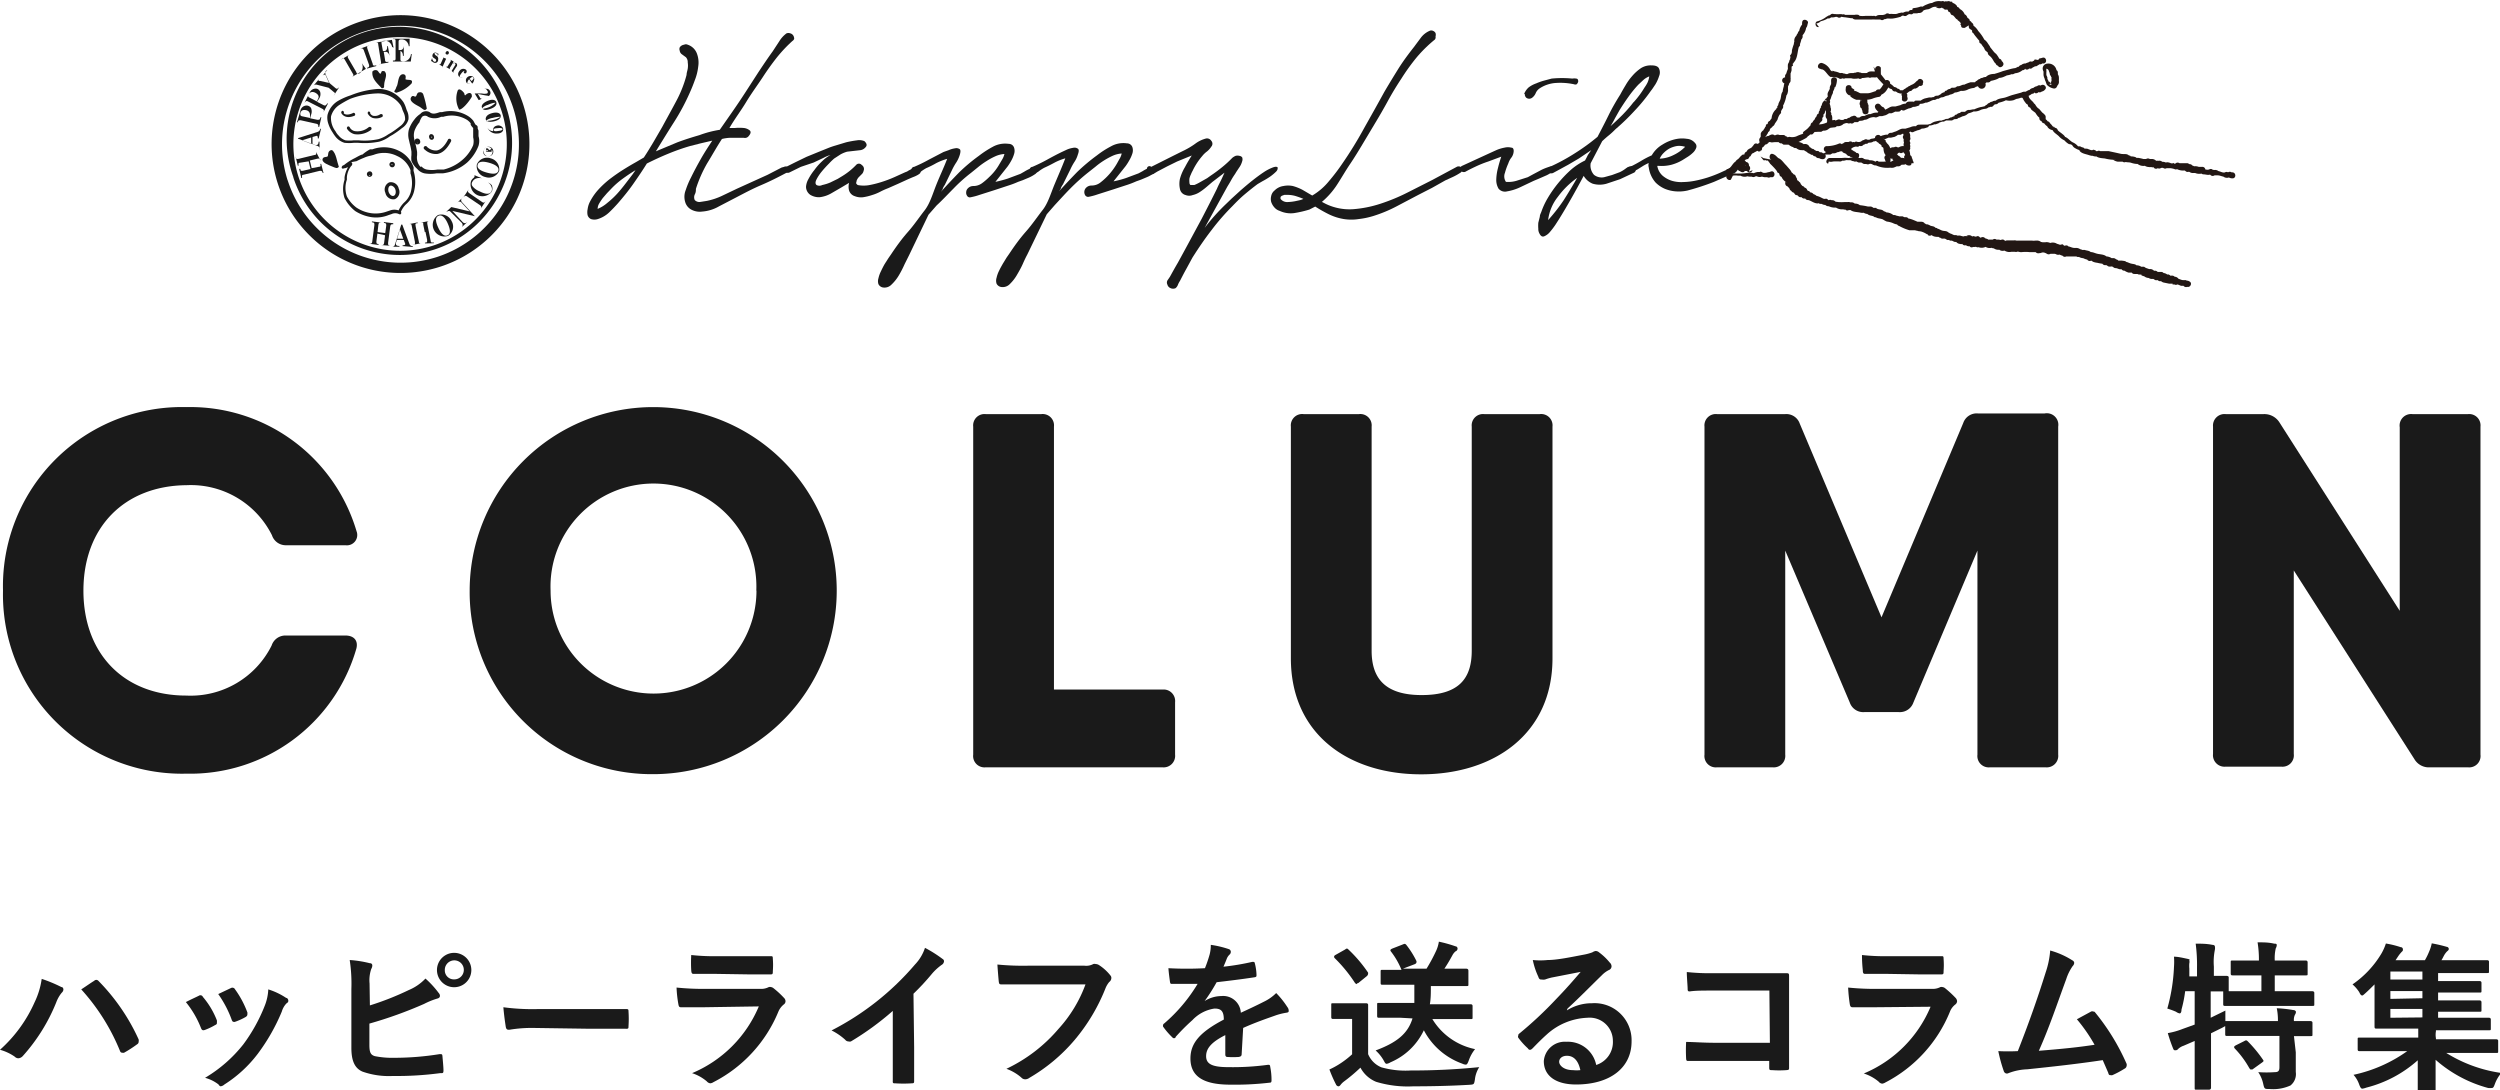 <svg height="65.33" viewBox="0 0 149.84 65.33" width="149.84" xmlns="http://www.w3.org/2000/svg"><path d="m2.07 60.08a4.75 4.75 0 0 0 .43-1.41 8.66 8.66 0 0 1 1.18.49c.09 0 .12.09.12.15a.28.28 0 0 1 -.1.19 2 2 0 0 0 -.33.58 10.85 10.85 0 0 1 -2 3.21.4.4 0 0 1 -.27.14.32.32 0 0 1 -.22-.1 2.86 2.86 0 0 0 -.88-.41 8.36 8.36 0 0 0 2.07-2.84zm3.57-1.29a.19.19 0 0 1 .13-.06.19.19 0 0 1 .14.07 12.15 12.15 0 0 1 2.4 3.5.35.35 0 0 1 0 .14.17.17 0 0 1 -.09.15 7.33 7.33 0 0 1 -.79.51c-.13 0-.19 0-.23-.09a12.46 12.46 0 0 0 -2.33-3.71c.35-.23.6-.41.77-.51z" fill="#1a1a1a"/><path d="m11.92 59.68a.16.16 0 0 1 .24.07 4.87 4.87 0 0 1 .84 1.41.82.82 0 0 1 0 .14c0 .06 0 .09-.11.14a3.72 3.72 0 0 1 -.61.29c-.14.05-.19 0-.24-.13a5.81 5.81 0 0 0 -.9-1.54c.35-.18.58-.28.78-.38zm5.23.13c.08 0 .13.1.13.16s0 .1-.11.17a1.19 1.19 0 0 0 -.28.49 11.65 11.65 0 0 1 -1.44 2.53 7.62 7.62 0 0 1 -2 1.84.41.41 0 0 1 -.23.11.21.21 0 0 1 -.12-.11 2.28 2.28 0 0 0 -.81-.4 8.34 8.34 0 0 0 2.29-2 10 10 0 0 0 1.28-2.3 3 3 0 0 0 .22-1 4.14 4.14 0 0 1 1.07.51zm-3.31-.59a.18.18 0 0 1 .25.08 5.74 5.74 0 0 1 .74 1.39c0 .15 0 .19-.1.26a3.76 3.76 0 0 1 -.66.3c-.1 0-.14 0-.19-.15a6.51 6.51 0 0 0 -.8-1.52z" fill="#1a1a1a"/><path d="m22.17 60.26a17.11 17.11 0 0 0 2.33-.92 2.91 2.91 0 0 0 1-.69 5.68 5.68 0 0 1 .79.86c.12.13.11.3-.08.34a4.51 4.51 0 0 0 -.79.32 25 25 0 0 1 -3.28 1.18v1.27c0 .45.07.6.32.68a5.34 5.34 0 0 0 1.2.1 17.09 17.09 0 0 0 2.69-.22c.14 0 .16 0 .17.14s.06.62.06.83-.06.16-.2.17a19.57 19.57 0 0 1 -2.83.17 4.76 4.76 0 0 1 -1.82-.26c-.47-.2-.67-.65-.67-1.43v-3.52a9.38 9.38 0 0 0 -.1-1.74 6.72 6.72 0 0 1 1.2.19c.21 0 .17.21.09.35a2.08 2.08 0 0 0 -.1.86zm6.08-2.12a1 1 0 0 1 -2.06 0 1 1 0 0 1 2.06 0zm-1.59 0a.54.54 0 0 0 .56.56.57.57 0 1 0 -.56-.56z" fill="#1a1a1a"/><path d="m31.94 61.61a8.07 8.07 0 0 0 -1.41.11c-.11 0-.19 0-.22-.2s-.1-.66-.14-1.15a13 13 0 0 0 2.06.11h3.07 2.2c.14 0 .17 0 .17.14a6.61 6.61 0 0 1 0 .89c0 .12 0 .16-.17.15h-2.13z" fill="#1a1a1a"/><path d="m42.23 60.37c-.48 0-.95 0-1.43 0-.09 0-.12-.06-.14-.18a7.09 7.09 0 0 1 -.11-1 16.15 16.15 0 0 0 1.76.08h3.27a1 1 0 0 0 .5-.11.27.27 0 0 1 .13 0 .33.33 0 0 1 .14.06 5.38 5.38 0 0 1 .64.59.28.28 0 0 1 .09.2.23.23 0 0 1 -.1.19 1.11 1.11 0 0 0 -.33.44 8.29 8.29 0 0 1 -3.89 4.22.4.4 0 0 1 -.19.07.33.33 0 0 1 -.21-.12 2.62 2.62 0 0 0 -.88-.49 7.46 7.46 0 0 0 4-4zm.64-2c-.43 0-.91 0-1.31 0-.09 0-.12-.06-.13-.21a8 8 0 0 1 0-.92 12.51 12.51 0 0 0 1.56.07h1.72 1.5c.08 0 .11 0 .11.15a4.7 4.7 0 0 1 0 .75c0 .16 0 .2-.17.19h-1.34z" fill="#1a1a1a"/><path d="m54.79 62.77v2c0 .12 0 .16-.14.16a7.53 7.53 0 0 1 -1 0c-.11 0-.15 0-.14-.15 0-.69 0-1.31 0-2v-2.19a17 17 0 0 1 -2.51 1.83.27.27 0 0 1 -.14 0 .25.25 0 0 1 -.2-.1 3.6 3.6 0 0 0 -.82-.56 16.36 16.36 0 0 0 5-3.95 2.63 2.63 0 0 0 .6-1 7.72 7.72 0 0 1 1.06.67.15.15 0 0 1 .08.14.27.27 0 0 1 -.14.21 3.31 3.31 0 0 0 -.57.52 14.45 14.45 0 0 1 -1.12 1.21z" fill="#1a1a1a"/><path d="m61.62 59c-.62 0-1.17 0-1.58 0-.12 0-.16 0-.18-.19s-.06-.68-.08-1a15.87 15.87 0 0 0 1.83.07h3.39a.9.9 0 0 0 .53-.1.25.25 0 0 1 .14 0 .41.41 0 0 1 .18.05 2.82 2.82 0 0 1 .7.63.22.22 0 0 1 .06.16.31.31 0 0 1 -.13.24 1.42 1.42 0 0 0 -.22.37 11.18 11.18 0 0 1 -1.85 3.1 10.4 10.4 0 0 1 -2.71 2.27.43.43 0 0 1 -.25.09.32.32 0 0 1 -.24-.11 2.83 2.83 0 0 0 -.89-.52 9.35 9.35 0 0 0 3.12-2.39 8.07 8.07 0 0 0 1.62-2.67z" fill="#1a1a1a"/><path d="m74.42 63.18c0 .11-.06.15-.18.17a4.88 4.88 0 0 1 -.68 0c-.08 0-.12-.06-.12-.15 0-.34 0-.82 0-1.16-.85.43-1.15.81-1.15 1.26s.32.66 1.32.66a15.73 15.73 0 0 0 2.39-.14c.08 0 .12 0 .13.11a4 4 0 0 1 .08.78c0 .11 0 .18-.1.18a17.8 17.8 0 0 1 -2.37.12c-1.56 0-2.39-.46-2.39-1.57 0-.92.57-1.58 2-2.33 0-.48-.14-.67-.57-.66a2.28 2.28 0 0 0 -1.31.69 12.41 12.41 0 0 0 -1 1c0 .06-.08.09-.11.09a.2.2 0 0 1 -.11-.07 4.32 4.32 0 0 1 -.54-.63.16.16 0 0 1 0-.09s0-.06.07-.1a9.71 9.71 0 0 0 2-2.37q-.68 0-1.53 0c-.08 0-.11 0-.13-.15s-.07-.5-.09-.79a20 20 0 0 0 2.19 0 7.78 7.78 0 0 0 .28-.82 2.18 2.18 0 0 0 .07-.58 6 6 0 0 1 1.09.26.17.17 0 0 1 .11.17.22.22 0 0 1 -.06.14.72.72 0 0 0 -.17.23c-.05.13-.1.26-.21.51a14.52 14.52 0 0 0 1.73-.29c.11 0 .13 0 .15.09a3.07 3.07 0 0 1 .1.69c0 .1 0 .13-.16.15-.72.11-1.54.21-2.23.29a10.47 10.47 0 0 1 -.72 1.13 1.9 1.9 0 0 1 1-.3 1.06 1.06 0 0 1 1.17 1c.37-.17.91-.42 1.4-.67a2.69 2.69 0 0 0 .72-.51 5.16 5.16 0 0 1 .67.84.35.35 0 0 1 .08.21c0 .07 0 .11-.15.13a3.77 3.77 0 0 0 -.58.14c-.62.22-1.24.43-2 .77z" fill="#1a1a1a"/><path d="m82 63.18a1.46 1.46 0 0 0 .79.79 5.3 5.3 0 0 0 1.77.19 40.07 40.07 0 0 0 4.1-.2 1.72 1.72 0 0 0 -.26.74c-.05.3-.05.3-.35.32-1.22.07-2.35.09-3.34.09a6.53 6.53 0 0 1 -2.23-.27 1.86 1.86 0 0 1 -.94-.85 10.25 10.25 0 0 1 -1 .84 1.1 1.1 0 0 0 -.19.19c-.05.07-.09.09-.14.09a.19.19 0 0 1 -.14-.12 7.81 7.81 0 0 1 -.39-.89 4.74 4.74 0 0 0 .56-.3 5.28 5.28 0 0 0 .8-.61v-2.12h-.44c-.52 0-.65 0-.7 0s-.11 0-.11-.11v-.73c0-.09 0-.1.11-.1s.18 0 .7 0h.58.71s.11 0 .11.1 0 .33 0 .91zm-1.38-6.27c.09-.07.12-.08.2 0a8.27 8.27 0 0 1 1.18 1.39c0 .08 0 .11-.06.19l-.53.43c-.06 0-.09.06-.12.06s0 0-.08-.07a8.71 8.71 0 0 0 -1.21-1.48c-.06-.07-.05-.1 0-.17zm3.32 4.09c-.93 0-1.23 0-1.29 0s-.11 0-.11-.11v-.68c0-.09 0-.1.11-.1s.36 0 1.29 0h.83c0-.32 0-.68 0-1.09h-.66c-.89 0-1.2 0-1.26 0s-.1 0-.1-.1v-.67c0-.11 0-.12.1-.12s.34 0 1.15 0a4.61 4.61 0 0 0 -.64-1.11c-.06-.09 0-.12.07-.16l.64-.25c.12-.05.13-.05.2 0a5.24 5.24 0 0 1 .63 1c0 .09 0 .13-.11.18l-.71.27h1.42a9.93 9.93 0 0 0 .58-1.08 2 2 0 0 0 .16-.54 7.8 7.8 0 0 1 1 .28c.07 0 .12.07.12.13a.18.18 0 0 1 -.12.17.76.76 0 0 0 -.18.22c-.17.31-.32.57-.49.82h.07 1.26s.11 0 .11.12v.82c0 .09 0 .1-.11.1s-.36 0-1.26 0h-.88c0 .4 0 .76-.06 1.09h1.15 1.3s.11 0 .11.1v.68c0 .1 0 .11-.11.11s-.37 0-1.3 0h-1a3.91 3.91 0 0 0 2.56 1.8 2.25 2.25 0 0 0 -.37.66c-.07.19-.11.27-.19.27a.57.57 0 0 1 -.21-.06 4.19 4.19 0 0 1 -2.3-2 3.88 3.88 0 0 1 -2 1.92.57.57 0 0 1 -.23.09c-.08 0-.11-.08-.2-.24a2.42 2.42 0 0 0 -.46-.56c1.26-.47 1.93-1 2.21-1.92z" fill="#1a1a1a"/><path d="m93.91 60.56a2.81 2.81 0 0 1 1.51-.43 2.22 2.22 0 0 1 2.37 2.29c0 1.58-1.29 2.58-3.33 2.58-1.2 0-1.93-.51-1.93-1.4a1.26 1.26 0 0 1 1.35-1.16 1.73 1.73 0 0 1 1.79 1.39 1.44 1.44 0 0 0 1-1.45 1.39 1.39 0 0 0 -1.52-1.38 3.84 3.84 0 0 0 -2.44 1c-.28.25-.55.52-.83.81-.07.07-.12.11-.17.11s-.08 0-.14-.09a4.08 4.08 0 0 1 -.56-.62c-.06-.08 0-.14 0-.22a23.1 23.1 0 0 0 2.26-2.11c.59-.61 1-1.08 1.47-1.63l-1.74.34a3.35 3.35 0 0 0 -.4.12.67.67 0 0 1 -.19 0c-.09 0-.16 0-.21-.17a4.38 4.38 0 0 1 -.33-1 4.4 4.4 0 0 0 .89 0c.58 0 1.42-.18 2.16-.32a3.16 3.16 0 0 0 .52-.14.52.52 0 0 1 .19-.08.3.3 0 0 1 .21.08 3.45 3.45 0 0 1 .64.61.31.31 0 0 1 .11.23.24.24 0 0 1 -.16.22 1.56 1.56 0 0 0 -.42.31c-.7.68-1.34 1.34-2.06 2zm0 2.72c-.28 0-.46.16-.46.36s.26.5.83.5a2.06 2.06 0 0 0 .44 0c-.12-.57-.4-.86-.8-.86z" fill="#1a1a1a"/><path d="m106.05 59.37h-3.33c-.64 0-1.09 0-1.43.05-.1 0-.14 0-.14-.16s-.05-.7-.05-1a13 13 0 0 0 1.59.07h2.84 1.5c.16 0 .2 0 .2.16v1.51 2.28 1.72c0 .1 0 .13-.17.14a5.89 5.89 0 0 1 -.84 0c-.15 0-.18 0-.18-.16v-.39h-3.28c-.6 0-1.1 0-1.56 0-.09 0-.13 0-.14-.14a9 9 0 0 1 0-1c.44 0 1 .05 1.75.05h3.27z" fill="#1a1a1a"/><path d="m112.45 60.37c-.48 0-1 0-1.43 0-.09 0-.13-.06-.15-.18a9.45 9.45 0 0 1 -.1-1 16 16 0 0 0 1.75.08h3.27a1 1 0 0 0 .51-.11.28.28 0 0 1 .12 0 .32.32 0 0 1 .15.06 6.29 6.29 0 0 1 .64.59.32.32 0 0 1 .09.2.26.26 0 0 1 -.1.19 1 1 0 0 0 -.33.44 8.29 8.29 0 0 1 -3.87 4.24.45.45 0 0 1 -.19.07.31.31 0 0 1 -.21-.12 2.67 2.67 0 0 0 -.89-.49 7.44 7.44 0 0 0 4-4zm.64-2c-.43 0-.91 0-1.31 0-.1 0-.13-.06-.13-.21a8 8 0 0 1 -.05-.92 12.51 12.51 0 0 0 1.56.07h1.72 1.5c.08 0 .11 0 .11.15a4.7 4.7 0 0 1 0 .75c0 .16 0 .2-.17.19h-1.35z" fill="#1a1a1a"/><path d="m124.21 57.56a.18.18 0 0 1 .11.15.29.29 0 0 1 -.09.19 2.91 2.91 0 0 0 -.39.79c-.54 1.46-1 2.86-1.64 4.29 1.47-.12 2.27-.2 3.34-.36a9.73 9.73 0 0 0 -1.06-1.53l.83-.45c.1-.06.16 0 .23 0a13.3 13.3 0 0 1 1.92 3.12.24.24 0 0 1 0 .13.21.21 0 0 1 -.12.16 5.63 5.63 0 0 1 -.73.39.23.23 0 0 1 -.11 0c-.06 0-.11 0-.14-.14l-.33-.76c-1.53.23-3 .39-4.53.55a3.44 3.44 0 0 0 -1.12.23c-.12.06-.22 0-.27-.09a9 9 0 0 1 -.34-1.23 11.44 11.44 0 0 0 1.17 0c.67-1.71 1.17-3.12 1.67-4.72a5.27 5.27 0 0 0 .27-1.31 4.87 4.87 0 0 1 1.33.59z" fill="#1a1a1a"/><path d="m137.6 63.07v1.18a.87.87 0 0 1 -.32.81 2.52 2.52 0 0 1 -1.27.21c-.28 0-.29 0-.36-.3a2 2 0 0 0 -.3-.71 7 7 0 0 0 1 0c.21 0 .27-.09.27-.3v-1.87h-1.88c-.9 0-1.21 0-1.27 0s-.1 0-.1-.1v-.49l-.18.1-.67.33v1.59 1.68s0 .11-.12.11h-.76c-.09 0-.1 0-.1-.11s0-.59 0-1.67v-1.14l-.67.29a.89.89 0 0 0 -.32.19.19.19 0 0 1 -.16.08c-.07 0-.1 0-.14-.1a8.53 8.53 0 0 1 -.32-.93 4.41 4.41 0 0 0 .89-.25l.72-.26v-2h-.57a7.65 7.65 0 0 1 -.22 1.1c0 .16-.05.23-.11.23a.55.55 0 0 1 -.22-.1 4.6 4.6 0 0 0 -.52-.19 10.83 10.83 0 0 0 .4-2.5 4.2 4.2 0 0 0 0-.61c.24 0 .53.07.77.12s.15.06.15.11a.33.33 0 0 1 0 .16 1.58 1.58 0 0 0 0 .32v.47h.46v-.52a9.76 9.76 0 0 0 -.08-1.44c.36 0 .65 0 1 .07.1 0 .15.05.15.09a.54.54 0 0 1 0 .21 3.66 3.66 0 0 0 -.06 1v.56h.77s.12 0 .12.09v.74q0 .08 0 .09h1.27.69v-.95h-.54c-.85 0-1.12 0-1.18 0s-.12 0-.12-.11v-.67c0-.1 0-.11.12-.11s.33 0 1.18 0h.39a6.37 6.37 0 0 0 -.08-1.09c.37 0 .66 0 1 .08.09 0 .15 0 .15.09a.42.42 0 0 1 -.06.19 2.62 2.62 0 0 0 -.06.73h.66 1.21s.1 0 .1.11v.67c0 .1 0 .11-.1.11s-.35 0-1.21 0h-.66v.95h1 1.26s.11 0 .11.1v.68c0 .09 0 .1-.11.1s-.36 0-1.26 0h-2.69c-.92 0-1.23 0-1.29 0s-.11 0-.11-.1v-.68c0-.05 0-.07 0-.09h-.75v1.58l.88-.43v.63h1.27 1.88a3.53 3.53 0 0 0 -.07-.77 7.88 7.88 0 0 1 1 .11c.09 0 .15.07.15.11a.32.32 0 0 1 -.06.17.69.69 0 0 0 -.06.38h1s.11 0 .11.1v.7c0 .09 0 .1-.11.1h-1zm-3.09-.67c.1-.06.13-.06.2 0a7.87 7.87 0 0 1 .92 1.11c.06.08.05.1-.06.18l-.57.41c-.06 0-.08 0-.11 0s0 0-.07-.07a5.65 5.65 0 0 0 -.88-1.19c-.06-.09-.05-.11.05-.18z" fill="#1a1a1a"/><path d="m142.63 63c-.86 0-1.16 0-1.21 0s-.11 0-.11-.11v-.61c0-.08 0-.09.11-.09s.35 0 1.21 0h2.31v-.05c0-.15 0-.33 0-.49h-1.18c-.93 0-1.28 0-1.33 0s-.11 0-.11-.11 0-.37 0-1.08v-1.46c-.18.18-.37.37-.56.54s-.15.12-.2.12-.1-.07-.16-.2a2.22 2.22 0 0 0 -.4-.46 5.93 5.93 0 0 0 1.74-1.86 3.05 3.05 0 0 0 .26-.59 5.78 5.78 0 0 1 .89.22c.09 0 .13.07.13.13a.14.14 0 0 1 -.02.1 2 2 0 0 0 -.26.31l-.16.24h1.76a4 4 0 0 0 .25-.51 2.44 2.44 0 0 0 .16-.5 8.59 8.59 0 0 1 .9.21.13.13 0 0 1 .12.13c0 .06-.05.1-.1.14a1.16 1.16 0 0 0 -.18.24c-.06.11-.1.2-.16.29h1.45 1.3s.1 0 .1.09v.57c0 .1 0 .11-.1.11s-.38 0-1.3 0h-1.65v.48h1.2 1.29s.11 0 .11.1v.48c0 .1 0 .11-.11.11s-.37 0-1.29 0h-1.2v.47h1.2 1.29s.11 0 .11.11v.47c0 .09 0 .1-.11.1s-.37 0-1.29 0h-1.2v.36h1.73 1.32s.11 0 .11.1v.54c0 .1 0 .11-.11.11s-.38 0-1.32 0h-1.86v.06a1.22 1.22 0 0 0 0 .42v.06h2.41 1.21s.11 0 .11.09v.62c0 .1 0 .11-.11.11s-.35 0-1.21 0h-1.79a8.45 8.45 0 0 0 3.3 1.2 2.09 2.09 0 0 0 -.38.64c-.07.19-.1.26-.19.26a1 1 0 0 1 -.22 0 7.83 7.83 0 0 1 -3.15-1.69v1.81s0 .11-.1.11h-.88c-.09 0-.09 0-.09-.11s0-.73 0-1.78a7.32 7.32 0 0 1 -3.09 1.64 1 1 0 0 1 -.23.06c-.08 0-.12-.07-.19-.25a1.7 1.7 0 0 0 -.34-.58 8.63 8.63 0 0 0 3.22-1.42zm2.56-4.29v-.48h-1.92v.48zm0 1.12v-.43h-1.92v.47zm0 1.15v-.51h-1.92v.53z" fill="#1a1a1a"/><path d="m.18 35.4a10.73 10.73 0 0 1 11-11 10.39 10.39 0 0 1 10.19 7.44.62.62 0 0 1 -.66.84h-3.56a.87.87 0 0 1 -.85-.6 5.43 5.43 0 0 0 -5.11-3c-3.75.03-6.19 2.54-6.19 6.32s2.42 6.29 6.17 6.29a5.42 5.42 0 0 0 5.11-3 .87.87 0 0 1 .85-.6h3.57c.51 0 .78.3.66.78a10.36 10.36 0 0 1 -10.19 7.5 10.73 10.73 0 0 1 -10.99-10.97z" fill="#1a1a1a"/><path d="m28.15 35.4a11 11 0 1 1 11 11 10.91 10.91 0 0 1 -11-11zm17.18 0a6.17 6.17 0 1 0 -12.33 0 6.17 6.17 0 1 0 12.34 0z" fill="#1a1a1a"/><path d="m70.43 42.09v3.14a.69.69 0 0 1 -.76.76h-10.59a.68.68 0 0 1 -.75-.76v-19.66a.68.68 0 0 1 .75-.75h3.33a.68.68 0 0 1 .76.75v15.76h6.5a.69.69 0 0 1 .76.76z" fill="#1a1a1a"/><path d="m77.37 39.46v-13.89a.68.68 0 0 1 .76-.75h3.32a.68.68 0 0 1 .76.75v13.43c0 1.61.76 2.66 3 2.66s3-1 3-2.66v-13.43a.68.68 0 0 1 .75-.75h3.33a.68.68 0 0 1 .76.75v13.89c0 4.53-3.51 6.95-7.87 6.95s-7.81-2.41-7.81-6.95z" fill="#1a1a1a"/><path d="m123.36 25.57v19.66a.69.69 0 0 1 -.76.76h-3.33a.68.68 0 0 1 -.75-.76v-12.23l-3.84 9.11a.86.86 0 0 1 -.88.57h-2.06a.85.85 0 0 1 -.87-.57l-3.87-9.11v12.23a.69.69 0 0 1 -.76.76h-3.33a.68.68 0 0 1 -.75-.76v-19.66a.68.68 0 0 1 .75-.75h4.09a.85.85 0 0 1 .87.57l4.9 11.61 4.9-11.65a.85.85 0 0 1 .88-.57h4a.69.69 0 0 1 .81.79z" fill="#1a1a1a"/><path d="m144.59 24.82h3.33a.68.68 0 0 1 .75.75v19.66a.68.68 0 0 1 -.75.76h-2.27a1 1 0 0 1 -.94-.49l-7.23-11.31v11a.68.68 0 0 1 -.75.76h-3.33a.69.69 0 0 1 -.76-.76v-19.62a.69.69 0 0 1 .76-.75h2.27a1.07 1.07 0 0 1 .94.48l7.22 11.31v-11a.69.69 0 0 1 .76-.79z" fill="#1a1a1a"/><path d="m47.49 2.46a8.56 8.56 0 0 0 -.94 1c-.29.37-.57.76-.83 1.16s-.7 1-1 1.5-.68 1-1 1.55h.34a2.83 2.83 0 0 1 .51 0 .67.67 0 0 1 .37.15c.08.08.06.19-.07.34a.28.28 0 0 1 -.29.1h-.3-.55a2.32 2.32 0 0 0 -.46.07c-.31.47-.6 1-.88 1.45a7.77 7.77 0 0 0 -.68 1.54c0 .1 0 .21-.07.34a.4.4 0 0 0 0 .33.38.38 0 0 0 .35.11l.38-.06a4 4 0 0 0 .92-.31l.88-.42 1.83-.83.85-.44.15-.04a.16.16 0 0 1 .17 0 .18.18 0 0 1 .09.17.19.19 0 0 1 -.11.18c-.51.27-1 .52-1.54.75s-1 .48-1.52.75l-1 .52a2.36 2.36 0 0 1 -1 .31 1.06 1.06 0 0 1 -.58-.08.76.76 0 0 1 -.41-.4 1.08 1.08 0 0 1 0-.81 5 5 0 0 1 .32-.76c.19-.39.39-.76.6-1.13s.44-.72.67-1.07l-.69.16-.63.16a12.74 12.74 0 0 0 -1.31.46c-.44.18-.87.38-1.29.59-.26.42-.54.83-.82 1.23s-.59.78-.92 1.16c-.16.18-.34.37-.53.55a1.74 1.74 0 0 1 -.67.39.67.67 0 0 1 -.41 0 .38.38 0 0 1 -.2-.23.85.85 0 0 1 0-.36 1.34 1.34 0 0 1 .11-.39 3.37 3.37 0 0 1 .51-.76 5.55 5.55 0 0 1 .71-.66c.25-.19.52-.38.79-.55s.54-.33.79-.47l.46-.27c.2-.3.38-.6.56-.9l.54-.93c.27-.5.55-1 .82-1.51a7.21 7.21 0 0 0 .64-1.61c0-.12.05-.25.07-.37a1.21 1.21 0 0 0 0-.38.43.43 0 0 0 -.11-.31l-.26-.19a.31.31 0 0 1 -.11-.2.28.28 0 0 1 0-.2.37.37 0 0 1 .26-.16.25.25 0 0 1 .22 0 .88.88 0 0 1 .55.53 1.52 1.52 0 0 1 .08.77 3.23 3.23 0 0 1 -.21.84c-.1.28-.2.52-.29.72a12.91 12.91 0 0 1 -.94 1.76c-.35.55-.72 1.15-1.1 1.77l1.29-.54c.43-.16.87-.3 1.32-.43a6.21 6.21 0 0 1 1.22-.32l.76-1.09c.25-.36.5-.73.74-1.1l.82-1.27c.28-.42.56-.84.85-1.24l.4-.61a1.65 1.65 0 0 1 .43-.47.32.32 0 0 1 .23 0 .3.3 0 0 1 .17.12.37.37 0 0 1 .06.21.28.28 0 0 1 -.11.13zm-10.89 8.89-.22.23-.25.29a3.78 3.78 0 0 0 -.22.33.65.65 0 0 0 -.09.32 2.09 2.09 0 0 0 .58-.36 5.09 5.09 0 0 0 .6-.56c.18-.2.35-.41.51-.62l.42-.55.16-.23c-.27.16-.53.34-.78.52a5.16 5.16 0 0 0 -.71.63z" fill="#1a1a1a"/><path d="m47.12 10 .54-.27.68-.33.71-.29.57-.23a4.55 4.55 0 0 1 .43-.15l.66-.2a6.21 6.21 0 0 1 .66-.12.79.79 0 0 1 .44.05c.14.13.17.25.08.35a.49.49 0 0 1 -.32.19l-.79.09a1.74 1.74 0 0 0 -.41.17l-.37.24a3.38 3.38 0 0 0 -.3.29c-.15.15-.29.3-.43.47a2.63 2.63 0 0 0 -.33.49c-.08.16-.08.27 0 .34a.37.37 0 0 0 .34 0 2.62 2.62 0 0 0 .48-.15l.45-.22.28-.17a4.07 4.07 0 0 0 .82-.66.22.22 0 0 1 .34 0 .28.28 0 0 1 .11.35.37.37 0 0 1 -.12.21l-.17.17a.64.64 0 0 0 -.13.22c0 .08-.06.14 0 .18a.15.15 0 0 0 .12.08 1.93 1.93 0 0 0 .61 0 6 6 0 0 0 .76-.19 7.15 7.15 0 0 0 .77-.29l.66-.3a.6.6 0 0 0 .2-.1l.25-.13a.79.79 0 0 1 .25 0 .19.19 0 0 1 .18.1.16.16 0 0 1 0 .2.93.93 0 0 1 -.22.14c-.09.05-.19.08-.28.12l-.21.09-.59.27-.61.27a4.18 4.18 0 0 0 -.45.2 2.75 2.75 0 0 1 -.51.21 3.16 3.16 0 0 1 -.53.13 1 1 0 0 1 -.5-.06.52.52 0 0 1 -.35-.34.91.91 0 0 1 0-.46l-.47.28-.62.36a1.82 1.82 0 0 1 -.67.22 1 1 0 0 1 -.56-.14.59.59 0 0 1 -.26-.49 1.08 1.08 0 0 1 .14-.45 3.22 3.22 0 0 1 .36-.55 3.5 3.5 0 0 1 .48-.54 2.11 2.11 0 0 1 .49-.36 1.89 1.89 0 0 0 -.4.16l-.61.29-.77.26-.69.34a.21.21 0 0 1 -.17 0 .2.2 0 0 1 -.13-.08.23.23 0 0 1 0-.14.2.2 0 0 1 .11-.12z" fill="#1a1a1a"/><path d="m54.79 10a9 9 0 0 0 .88-.43l.88-.46.31-.11a1.47 1.47 0 0 1 .38-.11.35.35 0 0 1 .28.05q.09.07 0 .36a1.83 1.83 0 0 1 -.2.43 3.57 3.57 0 0 0 -.26.46l-.43.89a1.13 1.13 0 0 0 -.12.21c0 .06-.07.13-.11.2.35-.39.71-.77 1.08-1.15a10.5 10.5 0 0 1 1.19-1 6 6 0 0 1 .83-.54 1.53 1.53 0 0 1 .94-.18c.19 0 .3.11.34.23a.61.61 0 0 1 0 .38 1.9 1.9 0 0 1 -.18.42 3.28 3.28 0 0 1 -.21.33l-.73.92a6.93 6.93 0 0 0 .75-.2l.75-.28.23-.13a2.79 2.79 0 0 1 .34-.18.8.8 0 0 1 .31-.07c.09 0 .13.07.13.18a.28.28 0 0 1 -.15.23 2.17 2.17 0 0 1 -.34.19l-.38.16-.28.1a4.88 4.88 0 0 1 -.52.2l-.88.29-.91.29a3.73 3.73 0 0 1 -.57.15.19.19 0 0 1 -.18-.1.32.32 0 0 1 -.05-.22.33.33 0 0 1 .11-.23.44.44 0 0 1 .31-.13.88.88 0 0 0 .53-.17 3.67 3.67 0 0 0 .43-.37 3.18 3.18 0 0 0 .61-.77l.16-.27a1.07 1.07 0 0 0 .14-.34 1.54 1.54 0 0 0 -.55.14 3.92 3.92 0 0 0 -.53.29 4.54 4.54 0 0 0 -.5.36l-.42.34a9.58 9.58 0 0 0 -1.06.95c-.33.33-.65.68-1 1l-.49.56-1.16 2.42q-.1.2-.27.54a6.24 6.24 0 0 1 -.35.68 2.53 2.53 0 0 1 -.44.55.58.58 0 0 1 -.51.17.37.37 0 0 1 -.27-.2.58.58 0 0 1 0-.35 1.77 1.77 0 0 1 .15-.42c.07-.15.14-.29.22-.43l.23-.36.16-.23c.3-.45.62-.9 1-1.33s.67-.87 1-1.29.49-1 .71-1.55.44-1 .65-1.55a3.61 3.61 0 0 0 -.66.26 5.59 5.59 0 0 1 -.6.3 2.85 2.85 0 0 0 -.32.21.42.42 0 0 1 -.36.1.18.18 0 0 1 -.19-.16.17.17 0 0 1 .15-.23z" fill="#1a1a1a"/><path d="m61.88 10c.3-.13.59-.27.88-.43s.57-.31.88-.46l.3-.14a1.47 1.47 0 0 1 .38-.11.34.34 0 0 1 .28.05q.11.07 0 .36a1.5 1.5 0 0 1 -.2.43 3.47 3.47 0 0 0 -.25.46l-.44.89a1.13 1.13 0 0 0 -.12.21c0 .06-.07.13-.11.2.35-.39.71-.77 1.08-1.15a11.45 11.45 0 0 1 1.19-1 5.53 5.53 0 0 1 .84-.54 1.51 1.51 0 0 1 .94-.18c.18 0 .3.11.34.23a.61.61 0 0 1 0 .38 2 2 0 0 1 -.19.42 3.28 3.28 0 0 1 -.21.33l-.73.92a5.89 5.89 0 0 0 .75-.2l.75-.28.24-.13a2.21 2.21 0 0 1 .34-.18.72.72 0 0 1 .3-.07c.09 0 .13.07.13.18a.28.28 0 0 1 -.15.23 1.79 1.79 0 0 1 -.34.19l-.38.16-.28.1a5.36 5.36 0 0 1 -.51.2l-.89.29-.91.29a3.71 3.71 0 0 1 -.56.15.21.21 0 0 1 -.19-.1.37.37 0 0 1 .06-.45.45.45 0 0 1 .32-.13.85.85 0 0 0 .52-.17 3.87 3.87 0 0 0 1-1.14l.15-.27a1.07 1.07 0 0 0 .14-.34 1.59 1.59 0 0 0 -.55.14 4.63 4.63 0 0 0 -.53.29 4.41 4.41 0 0 0 -.49.36l-.43.34a11.81 11.81 0 0 0 -1.06.95c-.33.33-.64.68-.94 1l-.49.56-1.17 2.42c-.07.13-.16.31-.26.54s-.23.46-.36.68a2.5 2.5 0 0 1 -.43.55.59.59 0 0 1 -.52.17.37.37 0 0 1 -.27-.2.58.58 0 0 1 0-.35 1.77 1.77 0 0 1 .15-.42c.07-.15.15-.29.23-.43l.22-.36.16-.23c.3-.45.62-.9 1-1.33s.67-.87 1-1.29.49-1 .72-1.55.43-1 .64-1.55a3.27 3.27 0 0 0 -.65.26q-.33.18-.6.3a2.21 2.21 0 0 0 -.33.21.41.41 0 0 1 -.35.1.19.19 0 0 1 -.2-.16.17.17 0 0 1 .16-.2z" fill="#1a1a1a"/><path d="m69 10c.68-.34 1.35-.68 2-1a4.58 4.58 0 0 0 .63-.38 1.82 1.82 0 0 1 .66-.32.3.3 0 0 1 .31.14.26.26 0 0 1 0 .35 1.16 1.16 0 0 1 -.26.29 1.44 1.44 0 0 0 -.28.27 3.89 3.89 0 0 0 -.58.89 1.39 1.39 0 0 0 -.1.21 1.06 1.06 0 0 0 -.09.25 1 1 0 0 0 0 .23.2.2 0 0 0 .06.16s.11 0 .23 0a2.69 2.69 0 0 0 .38-.19l.39-.22.21-.15q.36-.24.69-.51a6.42 6.42 0 0 0 .61-.56.87.87 0 0 1 .2-.12.44.44 0 0 1 .22 0 .26.26 0 0 1 .17.09.35.35 0 0 1 0 .24 1.17 1.17 0 0 1 -.19.39c-.09.14-.17.25-.23.36a4 4 0 0 0 -.24.38c-.07.13-.15.26-.23.39l-1.36 2.47a12.09 12.09 0 0 1 1.31-1.46l.31-.3.56-.51c.21-.18.43-.37.67-.56s.47-.36.68-.5a2.71 2.71 0 0 1 .55-.29q.23-.09.3 0c0 .07 0 .15-.1.25a2.86 2.86 0 0 1 -.36.3q-.22.15-.45.27l-.29.17c-.27.2-.53.41-.78.62s-.49.45-.72.69a13.9 13.9 0 0 0 -1.28 1.47c-.41.53-.78 1.08-1.13 1.63l-.38.7c-.13.23-.25.47-.37.7a1.24 1.24 0 0 0 -.12.23.48.48 0 0 1 -.14.2.35.35 0 0 1 -.3 0 .31.31 0 0 1 -.19-.21.27.27 0 0 1 0-.25l.15-.22c.16-.29.32-.58.48-.85l.48-.88.95-1.76c.3-.58.61-1.18.91-1.79.07-.17.15-.32.23-.48s.15-.32.22-.48l-.73.56-.35.3a3.79 3.79 0 0 1 -.4.3 1.27 1.27 0 0 1 -.42.18.59.59 0 0 1 -.43 0 .46.46 0 0 1 -.34-.37 1.43 1.43 0 0 1 0-.6 2.79 2.79 0 0 1 .3-.7c.13-.25.27-.48.41-.7l-.88.36-.59.29-.59.31-.23.14a.3.3 0 0 1 -.26 0 .2.2 0 0 1 -.09-.2.15.15 0 0 1 .21-.22z" fill="#1a1a1a"/><path d="m86 2.37a8.11 8.11 0 0 0 -1.1 1.08 12.56 12.56 0 0 0 -.9 1.25c-.29.44-.56.88-.81 1.34s-.51.91-.77 1.34l-.73 1.22c-.25.42-.5.83-.77 1.23s-.48.77-.75 1.19a4.69 4.69 0 0 1 -.94 1.08l.23.12a3.27 3.27 0 0 0 1.62.32 6.88 6.88 0 0 0 1.66-.33 11.3 11.3 0 0 0 1.62-.67l1.48-.75 1.49-.8a.26.26 0 0 1 .19 0 .27.27 0 0 1 .11.1.22.22 0 0 1 0 .14.22.22 0 0 1 -.11.13 3.62 3.62 0 0 1 -.43.24l-.46.21-.8.45-.82.42-1.31.69a8.24 8.24 0 0 1 -1.37.57 4.81 4.81 0 0 1 -.9.19 2.89 2.89 0 0 1 -.88 0 3.24 3.24 0 0 1 -.91-.29 8 8 0 0 1 -.81-.46l-.35.18a6.55 6.55 0 0 1 -.9.21 1.56 1.56 0 0 1 -.88-.13.69.69 0 0 1 -.32-.21.92.92 0 0 1 -.19-.33.69.69 0 0 1 0-.35.57.57 0 0 1 .21-.34.92.92 0 0 1 .52-.26 1.38 1.38 0 0 1 .57 0 2.8 2.8 0 0 1 .58.23l.58.34a3.69 3.69 0 0 0 1-.86 11.82 11.82 0 0 0 .82-1.08q.69-1 1.29-2.1c.4-.71.81-1.44 1.21-2.17.27-.46.55-.92.83-1.37s.6-.88.93-1.3l.41-.55a1.3 1.3 0 0 1 .54-.44.23.23 0 0 1 .21 0 .28.28 0 0 1 .15.13.36.36 0 0 1 0 .21.21.21 0 0 1 -.04.18zm-8.89 9.31h-.13l-.14.05a.24.24 0 0 0 -.09.08s0 .07 0 .11a.5.5 0 0 0 .42.19 2.81 2.81 0 0 0 .45-.05l.28-.06a1 1 0 0 0 .22-.08 5 5 0 0 0 -.5-.18 1.8 1.8 0 0 0 -.5-.06z" fill="#1a1a1a"/><path d="m89.35 9.15.33-.15a2.3 2.3 0 0 1 .49-.15.86.86 0 0 1 .42 0c.12 0 .16.14.12.32a.69.69 0 0 1 -.15.31 1.2 1.2 0 0 0 -.16.32 3.56 3.56 0 0 0 -.2.56.58.58 0 0 0 .06.54 1.68 1.68 0 0 0 .65-.07l.66-.21.33-.18.51-.27a3.56 3.56 0 0 1 .5-.19h.28s0 .17-.09.27a2 2 0 0 1 -.39.25l-.48.21-.31.13-.78.37a3 3 0 0 1 -.81.26.5.5 0 0 1 -.51-.16 1 1 0 0 1 -.14-.53 3 3 0 0 1 .1-.7c.06-.25.13-.48.2-.69l-.78.29q-.39.13-.75.3c-.21.1-.42.2-.63.32a.26.26 0 0 1 -.3-.1c-.08-.1 0-.18.09-.25zm2-3.52a1.05 1.05 0 0 1 .27-.39 1.62 1.62 0 0 1 .45-.24 3.39 3.39 0 0 1 .48-.17l.45-.12a6.41 6.41 0 0 1 1.24 0 .66.66 0 0 1 .23 0c.09 0 .13.08.12.19a.34.34 0 0 1 -.09.15.19.19 0 0 1 -.16 0 4 4 0 0 0 -1.05-.08 2 2 0 0 0 -1 .32.65.65 0 0 0 -.24.28.67.67 0 0 1 -.21.28.29.29 0 0 1 -.37 0 .3.3 0 0 1 -.08-.22z" fill="#1a1a1a"/><path d="m92.89 10a11.72 11.72 0 0 0 1.48-.8q.72-.45 1.38-1c.22-.42.44-.84.65-1.27s.45-.85.71-1.26c.09-.17.2-.36.32-.56a3.43 3.43 0 0 1 .42-.58 2.66 2.66 0 0 1 .51-.45 1.09 1.09 0 0 1 .64-.16c.24 0 .39.07.44.2a.56.56 0 0 1 0 .44 2.3 2.3 0 0 1 -.23.51c-.11.16-.19.29-.26.37a10.3 10.3 0 0 1 -1 1.22 12.72 12.72 0 0 1 -1.12 1.08 4.73 4.73 0 0 1 -.4.37c-.14.11-.27.23-.4.35l-.69 1.32a.82.82 0 0 0 .2.7.74.74 0 0 0 .61.14l.47-.13.46-.17a1.94 1.94 0 0 0 .36-.22.67.67 0 0 1 .39-.14.19.19 0 0 1 .2.16.19.19 0 0 1 -.12.24l-.81.38-.81.27a1.48 1.48 0 0 1 -.83 0 1.11 1.11 0 0 1 -.54-.47c-.24.45-.48.89-.73 1.33s-.5.87-.77 1.3l-.2.31a4.63 4.63 0 0 1 -.32.42.89.89 0 0 1 -.34.26c-.11.05-.21 0-.29-.16a.54.54 0 0 1 -.07-.29 2.19 2.19 0 0 1 0-.36l.09-.36c0-.11.06-.21.09-.29a4.48 4.48 0 0 1 .38-.82 7.15 7.15 0 0 1 .62-.89 7.37 7.37 0 0 1 .77-.81 3.82 3.82 0 0 1 .85-.56c.06-.11.12-.22.17-.33l.2-.29-.74.5-.63.37-.66.36-.24.13a.25.25 0 0 1 -.24 0 .21.21 0 0 1 -.08-.2.18.18 0 0 1 .11-.16zm-.1 3.19a10.58 10.58 0 0 0 .93-1.19c.28-.44.55-.89.81-1.34a5 5 0 0 0 -1.16 1.14 2.76 2.76 0 0 0 -.58 1.38zm5.12-7.06a5.51 5.51 0 0 0 .66-.89 2 2 0 0 0 .18-.3 1.3 1.3 0 0 0 .1-.36 1.13 1.13 0 0 0 -.36.22l-.3.28a6.94 6.94 0 0 0 -.6.74c-.18.25-.35.51-.52.78l-.27.48q-.12.24-.27.48c.25-.22.49-.45.72-.68a8 8 0 0 0 .66-.76z" fill="#1a1a1a"/><path d="m97.7 10c.21-.1.43-.22.65-.35a5.41 5.41 0 0 1 .65-.34 1.76 1.76 0 0 1 .65-.65 2.42 2.42 0 0 1 .89-.34 1.75 1.75 0 0 1 .56 0 .69.69 0 0 1 .5.26.27.27 0 0 1 .06.29.75.75 0 0 1 -.21.3 2 2 0 0 1 -.33.25l-.27.17a2.65 2.65 0 0 1 -.69.29 2.42 2.42 0 0 1 -.76.06h-.07a1 1 0 0 0 .32.59 1.57 1.57 0 0 0 .57.31 2 2 0 0 0 .69.07 4 4 0 0 0 .65-.07 7 7 0 0 0 .82-.21 7.61 7.61 0 0 0 .79-.31l.35-.16.34-.17a.39.39 0 0 1 .26 0c.08.05.09.13 0 .23a.45.45 0 0 1 -.24.19l-.28.11-.87.38a14.72 14.72 0 0 1 -1.59.52 2.34 2.34 0 0 1 -.7.05 2.12 2.12 0 0 1 -.67-.16 1.79 1.79 0 0 1 -.54-.37 1.71 1.71 0 0 1 -.41-.91.46.46 0 0 1 0-.26 2.75 2.75 0 0 0 -.38.2l-.32.2a1.14 1.14 0 0 0 -.23.13.24.24 0 0 1 -.28 0 .19.19 0 0 1 -.09-.19.15.15 0 0 1 .18-.11zm1.78-.49a2 2 0 0 0 .81-.21 2.41 2.41 0 0 0 .71-.5 1.16 1.16 0 0 0 -.48-.05 1.62 1.62 0 0 0 -.44.14 1.54 1.54 0 0 0 -.36.27 1.09 1.09 0 0 0 -.24.34z" fill="#1a1a1a"/><path d="m105.61 9.46h.07l-.16-.08c.06.07.11.15.17.21s.08 0 .1 0c-.14-.12 0 0 0 0s.19.09.13 0a1.3 1.3 0 0 1 .18.23 4.27 4.27 0 0 1 .36.38.71.71 0 0 1 .08.15s.07 0 .11.08 0-.14 0 0a.17.17 0 0 0 .13.17h.09l-.13-.12a.67.67 0 0 0 .4.48l-.14-.06v.1a.18.18 0 0 0 .14.17h.07l-.12-.12c0 .13.15.19.17.27a.19.19 0 0 0 .13.13h.08l-.14-.17c0 .19.09.27.28.29l-.12-.12a.4.4 0 0 0 .14.24s.1 0 .14.05 0 0 0 0a.17.17 0 0 0 .2.07c.09 0-.06-.06 0 0a.2.2 0 0 0 .16.09h.07a.18.18 0 0 0 .16.09c.11 0 .32.16.48.19s.1 0 .15 0-.11 0 0 0a.31.31 0 0 0 .31 0h-.17a.42.42 0 0 0 .42.08h-.17a.27.27 0 0 0 .29.09l-.17-.05a.86.86 0 0 0 .68.12h-.17a.67.67 0 0 0 .55.11h-.17.06a.18.18 0 0 0 .21 0h.08-.18l.08.06a.15.15 0 0 0 .17 0h.19l-.16-.08c.15.22.45.18.69.24a.51.51 0 0 0 .17 0c.13 0-.08-.09 0 0a.49.49 0 0 0 .39.06h-.18c.12.14.34.1.42.19a.17.17 0 0 0 .17 0h.07-.17c.14.11.28.08.45.15a1.36 1.36 0 0 0 .24.13 1.36 1.36 0 0 1 .36.09.8.8 0 0 0 .41.09l-.15-.08v.08a.18.18 0 0 0 .2.08h.08-.17a3 3 0 0 0 .62.26s.1 0 .13 0c-.14-.07 0 0 0 0s.19 0 .22 0a.15.15 0 0 0 .17 0h.04l-.2-.08c.11.17.2.12.36.16a1.33 1.33 0 0 1 .32.15.18.18 0 0 0 .17 0h.08-.18v.06a.18.18 0 0 0 .22 0s-.08-.07 0 0a.48.48 0 0 0 .19.09 1 1 0 0 0 .39 0h-.18l.06.05a.2.2 0 0 0 .17 0h.07l-.2-.08v.07a.2.2 0 0 0 .2.08c.1 0 .11 0 .2.06s.16 0 .27 0l-.16-.08v.07a.2.2 0 0 0 .2.07.91.91 0 0 1 .14.07.7.7 0 0 0 .29 0h-.17a.32.32 0 0 0 .24.13.19.19 0 0 0 .13 0c.14-.06-.1-.14 0 0a.18.18 0 0 0 .2.08h.14l-.17-.05c.13.14.25.12.42.09h-.17l.06.06a.15.15 0 0 0 .17 0 .29.29 0 0 0 .1 0 .44.44 0 0 0 .22-.07h-.21l.06.06a.18.18 0 0 0 .21 0h.07-.18a.53.53 0 0 0 .49 0h-.02a.45.45 0 0 0 .5 0h-.22a.33.33 0 0 0 .36.07h-.17a.46.46 0 0 0 .49.07h-.17c.14.15.29.11.48.06h-.17a.54.54 0 0 0 .46.1h.19a.27.27 0 0 0 .26-.06h-.18a.79.79 0 0 0 .26.08h.1a2.12 2.12 0 0 1 .44 0h.25s.21 0 .15 0 .07.07.1.07a.31.31 0 0 0 .21-.05h-.18c.13.09.17 0 .29 0s.26.1.23.08a.2.2 0 0 0 .22 0s0 0 0 0h.1.05.17c-.16 0 0 0 .05.05a.39.39 0 0 0 .18 0s.18.11.34.06h-.18l.06.05a.17.17 0 0 0 .17 0h.14.12.21.14a.18.18 0 0 0 .21 0h.08-.18a.55.55 0 0 0 .45.09h-.18a1 1 0 0 0 .27.1.18.18 0 0 0 .24.06l.11.07a1 1 0 0 0 .25.06 2.31 2.31 0 0 0 .47.07l-.16-.08v.07a.2.2 0 0 0 .2.08c.08 0 .1.06.17.08s.16 0 .21 0a.18.18 0 0 0 .22 0h.07l-.24-.06v.08a.21.21 0 0 0 .16.08c.1 0 .17.06.27.07h.09c.09 0-.09-.1 0 0a.18.18 0 0 0 .24.06h.08-.18a.92.92 0 0 0 .28.14h.19a.17.17 0 0 0 .15.08 2.45 2.45 0 0 0 .27 0l-.16-.09c.13.18.18.1.35.14-.1 0 0 .05.06.07a.33.33 0 0 0 .22 0h-.17a.47.47 0 0 0 .29.12c.11 0-.15-.09 0 0a.44.44 0 0 0 .16.06s.09 0 .12 0 .08.06.13.07.11 0 .17 0h.11l-.15-.09v.08a.19.19 0 0 0 .2.07h.09l-.15-.09a.32.32 0 0 0 .37.17h-.17l.34.07s.13 0 .06 0 .07 0 .06 0 .07 0 .09 0 0 .05 0 .05h.12c.07 0-.07-.06 0 0a.17.17 0 0 0 .17 0c.05 0 .15.06.23.08h.14c.1 0-.09-.12 0 0a.19.19 0 0 0 .25.05h.07-.19.06c.2.1.37-.21.17-.31a.27.27 0 0 0 -.31 0l.24.06a.29.29 0 0 0 -.15-.14s-.25 0-.15 0c-.17 0-.27-.13-.45-.07h.17a.33.33 0 0 0 -.19-.13s-.08 0-.11 0 .14 0 0-.05-.18 0-.15 0a.72.72 0 0 0 -.18 0h.17a1.1 1.1 0 0 0 -.14-.09s-.06 0-.09 0 .09.07 0 0-.21-.11-.35-.07l.2.08-.05-.07a.16.16 0 0 0 -.15-.09h-.21s-.07-.06-.12-.07-.25 0-.15 0-.07-.09-.13-.1-.22 0-.11 0l-.2-.07c-.07 0 .06 0 0 0a1.05 1.05 0 0 1 -.11-.07 1.76 1.76 0 0 0 -.23 0l.15.08a.49.49 0 0 0 -.46-.16l.15.08c-.11-.2-.25-.14-.45-.21s-.22-.13-.41 0h.25c-.1-.15-.16-.13-.33-.16 0 0 0 0-.1 0h-.22l.16.08-.05-.07a.18.18 0 0 0 -.24-.06h-.08.21a.34.34 0 0 0 -.16-.1h-.14c-.09 0 .08 0 0 0a.68.68 0 0 0 -.44-.1l.2.08c-.14-.21-.39-.19-.61-.24s-.34-.16-.56-.06l.25.06c-.14-.21-.29-.17-.45-.23h-.15a.26.26 0 0 0 -.28 0h.21a.42.42 0 0 0 -.27-.12h-.12c-.2 0-.32-.14-.53-.08h.17l-.05-.05a.18.18 0 0 0 -.17 0c-.06 0 0 0 0 0s-.06 0-.1-.06-.12 0-.18 0-.2-.1-.35-.05h.17a.47.47 0 0 0 -.53 0h.21a.56.56 0 0 0 -.24-.1.4.4 0 0 0 -.15 0h-.17a.44.44 0 0 0 -.25 0h.18a.38.38 0 0 0 -.29-.1s-.17 0-.06 0a.78.78 0 0 1 -.22 0c-.11 0-.22 0-.33 0h-.19c-.05 0-.17 0-.08 0-.07 0-.12 0-.2 0s-.16 0 0 .06c0 0-.1-.06-.15-.07a1.09 1.09 0 0 0 -.18 0h-.19c-.1 0 .08 0 0 0s-.09 0-.17 0-.11.06-.14 0a.18.18 0 0 0 -.17-.05c-.12.05-.1 0-.2 0h-.12c-.08 0 .08.09 0 0a.18.18 0 0 0 -.22 0c-.07 0 .06 0 0 0h-.08c-.09 0-.15 0-.23 0 .09 0-.07-.06-.1-.06a.26.26 0 0 0 -.24 0h.21l-.06-.06a.2.2 0 0 0 -.21 0c-.1.05.09 0-.06 0a.44.44 0 0 0 -.16 0h.17l-.06-.06a.15.15 0 0 0 -.17 0c-.09 0 0 0-.08 0a.15.15 0 0 0 -.17 0h-.14l.2.07a.27.27 0 0 0 -.43-.08h.18-.13c0-.05.07.07 0 0a.19.19 0 0 0 -.18 0c-.16 0-.25-.12-.45 0l.21.08c-.06-.07-.1-.13-.19-.15s-.23 0-.12 0c-.19-.06-.24-.16-.46-.09l.2.07v-.07a.19.19 0 0 0 -.2-.07h-.07.17c-.14-.13-.25-.07-.41-.13s-.27-.18-.49-.07h.22v-.06a.18.18 0 0 0 -.17 0h-.08.17c-.1-.13-.2-.11-.32-.15a1.38 1.38 0 0 0 -.17-.08.93.93 0 0 0 -.24 0l.16.08v-.06a.18.18 0 0 0 -.2-.08h-.07.17c-.09-.11-.17-.1-.31-.1s.12.05 0 0a.84.84 0 0 0 -.12 0c-.2-.08-.54-.26-.75-.18l.2.07v-.08a.16.16 0 0 0 -.15-.08c-.1 0-.1 0-.18-.05a.81.81 0 0 0 -.19 0l-.25-.06c.08 0-.13-.05-.19 0l.16.08a.72.72 0 0 0 -.68-.25h.17a.26.26 0 0 0 -.3-.05h.17c-.13-.15-.22-.11-.38-.16s-.06-.06-.11-.07h-.25l.16.09a.37.37 0 0 0 -.22-.17s-.08 0-.13 0c.11 0 0 0-.05 0a3.75 3.75 0 0 0 -.57-.09l.16.09a.43.43 0 0 0 -.52-.14h.17a.29.29 0 0 0 -.4-.06h.21a.38.38 0 0 0 -.26-.07h-.11c-.08 0-.09 0 0 0h-.06a2.71 2.71 0 0 1 -.41 0 .71.71 0 0 0 -.3 0h.17a.34.34 0 0 0 -.18-.11h-.08c-.12 0 0 .05 0 0a.17.17 0 0 0 -.17 0c-.12 0 .11.06 0 0s-.06-.06-.11-.08-.1 0-.16 0 .09 0 0 0-.34-.2-.54-.18l.15.09a.44.44 0 0 0 -.38-.21l.16.08c-.08-.17-.21-.19-.38-.16l.2.08a.66.66 0 0 0 -.12-.17s-.1 0-.12-.08a.2.2 0 0 0 -.13-.12h-.1l.1.15v-.09a.18.18 0 0 0 -.14-.16h-.08l.13.13c0-.12-.16-.21-.17-.28a.18.18 0 0 0 -.13-.12h-.08l.14.17v-.08a.19.19 0 0 0 -.14-.17c-.1 0 0 .06 0 0v-.08a1.09 1.09 0 0 1 -.08-.15.16.16 0 0 0 -.12-.12h-.09l.13.17a.34.34 0 0 0 -.25-.32l.12.13a.75.75 0 0 0 -.16-.29l-.21-.24c-.18-.17-.31-.43-.58-.45l.15.09a.23.23 0 0 0 -.1-.12c-.12-.11 0 0 0 0s-.14-.18-.31-.2-.22.34 0 .36z" fill="#221714"/><path d="m105.5 9.06v-.08l-.15.1h.09a.2.2 0 0 0 .17-.14s0 .06 0-.06l.06-.12-.16.09c.18 0 .2-.07.3-.2s-.09.08.06 0a.42.42 0 0 0 .15-.12h-.17c.15 0 .22 0 .33-.07h-.17c.16.12.22.06.38.06h.2s.1 0 0 0a.81.81 0 0 0 .16 0l-.15-.08v.07a.19.19 0 0 0 .2.08s0 0 .09 0l-.16-.08a.44.44 0 0 0 .17.16s.09 0 .14 0-.11 0 0 0h.11s.11 0 .22 0h-.17a1 1 0 0 0 .19.12c.13.07 0-.07.06 0a.18.18 0 0 0 .2.08.49.49 0 0 0 .35.13.69.69 0 0 0 .13 0c.17 0 0-.11 0 0a.19.19 0 0 0 .2.07h.08-.17c.12.09.18.17.35.16l-.16-.08a.4.4 0 0 0 .13.13h.08s0-.09 0 0a.18.18 0 0 0 .16.09c.1 0-.07-.06 0 0l.09.08a.26.26 0 0 0 .24 0l-.2-.07a.37.37 0 0 0 .29.16.18.18 0 0 0 .08-.35h-.18l.16.08v-.06a.19.19 0 0 0 -.2-.08c-.1 0 .07.06 0 0s0 0-.08-.07a.41.41 0 0 0 -.22 0l.15.09a.29.29 0 0 0 -.32-.17l.15.08v-.06a.16.16 0 0 0 -.15-.08c-.1 0 .06.05 0 0a.87.87 0 0 0 -.1-.08.23.23 0 0 0 -.23 0l.2.08a.29.29 0 0 0 -.48-.22h.17a.62.62 0 0 0 -.52-.19l.2.08c-.09-.14-.17-.12-.29-.18.1.05-.07-.07-.09-.07a.34.34 0 0 0 -.17 0h.17a.61.61 0 0 0 -.18-.09c-.07 0 .1 0 0 0a.69.69 0 0 1 -.13 0c-.17 0 .06.11 0 0a.16.16 0 0 0 -.15-.08.37.37 0 0 0 -.18 0l.2.07v-.07a.19.19 0 0 0 -.16-.08c-.08 0-.27 0-.23 0s-.11-.05-.19 0a1.07 1.07 0 0 0 -.19.07h.17c-.1-.08-.17-.13-.3-.08s-.15.09-.08.07-.08 0-.1 0a1.47 1.47 0 0 0 -.22.1.38.38 0 0 0 -.12.1c-.09.13.11 0 0 0a.16.16 0 0 0 -.15.09v.09a1.45 1.45 0 0 0 -.1.18l.17-.14a.3.3 0 0 0 -.31.26.18.18 0 0 0 .35.09z" fill="#221714"/><path d="m109.61 9.68a.42.42 0 0 0 .25 0 3.1 3.1 0 0 1 .43 0s.08 0 .12-.05c-.18 0 0 0 0 0a.52.52 0 0 0 .3-.06h-.18c.12.06.4 0 .44.06a.17.17 0 0 0 .18 0h.07-.18c.12.09.2.06.33 0h-.17a.64.64 0 0 0 .2.11c.07 0 .26 0 .13 0 .07 0 .12.08.21.09h.12c.09 0-.07-.08 0 0a.2.2 0 0 0 .18 0c.18-.07.24.17.5.05h-.17a1.62 1.62 0 0 0 .92.17.61.61 0 0 0 .19 0 1.19 1.19 0 0 0 .2-.08s.1 0 0 0 .08 0 .13 0a.26.26 0 0 0 .2-.19l-.19.09a.81.81 0 0 0 .22 0h.08s.41-.1.24-.26a.44.44 0 0 0 -.29-.14.26.26 0 0 0 -.15 0c-.16 0 .05 0-.06 0a.19.19 0 0 0 -.2.09c0 .08.13 0 0 0a.7.7 0 0 0 -.19.06s-.16.08-.12.07a.88.88 0 0 0 -.22 0c-.11 0 .13 0 0 0a1.9 1.9 0 0 0 -.25 0h-.2-.08c-.07 0 .07.06 0 0s-.12-.07-.18 0 0 0 0 0l-.12-.05a.5.5 0 0 0 -.36 0h.17c-.11-.09-.16-.07-.29-.09s-.11-.06-.19-.08-.11 0-.15 0h-.11-.14c-.15 0 .06.06 0 0a.17.17 0 0 0 -.18 0h-.06.17c-.13-.09-.24 0-.38 0a1.7 1.7 0 0 0 -.39 0c-.13 0-.28 0-.42 0h-.19-.13c-.1 0 .13 0 0 0s-.3.27-.08.34z" fill="#221714"/><path d="m114.7 9.78a.54.54 0 0 0 -.08-.21v.18-.07a.19.19 0 0 0 -.07-.24l-.07-.06v.28l.06-.07a.18.18 0 0 0 0-.25l-.07-.06v.17a.65.65 0 0 0 0-.31c0-.1-.07-.08 0-.17a.17.17 0 0 0 0-.17v-.07.18-.06a.17.17 0 0 0 0-.18c0-.06 0 0 0 0a.17.17 0 0 0 0-.18s0 0 0 0a.08.08 0 0 1 0-.08.2.2 0 0 0 0-.22l-.07-.07v.26a.36.36 0 0 0 0-.48c-.14-.18-.44 0-.3.19s0 0 0 0a.18.18 0 0 0 0 .25l.06.07v-.21a.39.39 0 0 0 0 .43v-.15a.29.29 0 0 0 0 .37v-.17.06a.19.19 0 0 0 0 .18v.06-.18a.46.46 0 0 0 -.06.34s.06.08.08.13 0 0-.05.1a.18.18 0 0 0 .05.17l.08.05v-.25l-.06.08a.18.18 0 0 0 0 .28l.07.05-.07-.24c-.06.13 0 .15 0 .28s.39.22.36 0z" fill="#221714"/><path d="m107.17 8.57a.61.61 0 0 0 .23 0s.21 0 .06 0a1.1 1.1 0 0 0 .36-.07l.29-.15c.15-.08.23-.11.28-.27l-.12.12a.44.44 0 0 0 .22-.14s.07-.08 0 0h.12a.64.64 0 0 0 .26-.46l-.13.17h.09a.17.17 0 0 0 .13-.17.92.92 0 0 1 .18-.3.18.18 0 0 0 .08-.2v-.19l-.12.22a.32.32 0 0 0 .19-.15s0-.08 0-.12-.08 0 0 0a.19.19 0 0 0 .09-.16v-.09l-.09.16a.34.34 0 0 0 .17-.33l-.08.15a.16.16 0 0 0 .09-.15v-.13.18a1.5 1.5 0 0 0 .18-.28c0 .07 0 0 0-.07a.48.48 0 0 0 0-.24l-.07.2c.14-.1.15-.21.2-.36l.08-.17c0-.08 0-.15 0-.07a1.76 1.76 0 0 0 .09-.2s0-.06 0-.08 0 .05.05 0a1.13 1.13 0 0 0 .1-.42c0-.23-.34-.22-.35 0s0 0 0 .09a1.55 1.55 0 0 1 0 .15 1.42 1.42 0 0 0 -.08.18s0 .06 0 .08 0-.06 0 0-.09.18-.12.27 0 .16 0 .22 0 0 0 0a.2.2 0 0 0 -.08.2.84.84 0 0 0 0 .17l-.07-.16a.39.39 0 0 0 -.21.38l.09-.15a.4.4 0 0 0 -.13.13c-.05.12 0 .06 0 .09a.16.16 0 0 0 -.08.15v.1l.09-.16a.35.35 0 0 0 -.15.17.32.32 0 0 0 0 .09c0 .08.13 0 0 0a.18.18 0 0 0 -.12.22v.08l.08-.2a.47.47 0 0 0 -.23.38l.09-.16a.4.4 0 0 0 -.22.39l.13-.18h-.09a.17.17 0 0 0 -.13.17v.08l.09-.15c-.14.1-.21.24-.35.34l-.17.13s-.07.11 0 .1-.25.09-.35.14a.69.69 0 0 1 -.44.07.18.18 0 0 0 -.09.35z" fill="#221714"/><path d="m109.15 4.15c.24 0 .36.35.56.46a.61.61 0 0 0 .12 0s0 0 0 0a.12.12 0 0 0 .08 0c.09 0 .28.06.3.08a.17.17 0 0 0 .21 0 .19.19 0 0 0 .18 0c.09-.06-.05 0 0 0h.1.25s.22.07.36 0h-.18.06a.17.17 0 0 0 .18 0c.06 0 0-.06 0 0a.18.18 0 0 0 .22 0l.06-.05h-.22c.2.08.38 0 .56 0a.18.18 0 0 0 .17 0c.08-.08-.14 0 0 0s.1 0 .16 0a.49.49 0 0 0 .29-.06.17.17 0 0 0 -.18-.3 1 1 0 0 1 -.21 0c-.15 0-.21 0-.33.1h.17a.85.85 0 0 0 -.23 0h-.2c-.1 0 0 0-.05 0a.19.19 0 0 0 -.21 0h-.06.21c-.13-.09-.23-.06-.37 0h.18-.06a.19.19 0 0 0 -.18 0c-.08.06.09 0 0 0h-.09c-.11 0-.18 0-.27.06.07 0-.05 0-.09 0a.29.29 0 0 0 -.27 0h.18a.29.29 0 0 0 -.37 0h.21a1.19 1.19 0 0 0 -.43-.16s-.2-.08-.12 0c-.09 0-.14-.12-.24-.15l.13.12a.82.82 0 0 0 -.55-.48c-.23 0-.31.32-.09.35z" fill="#221714"/><path d="m112.3 4c0 .09.06.2.07.27 0-.16 0 .09 0 .15a1.83 1.83 0 0 0 .31.42 2.46 2.46 0 0 0 .41.38s.12 0 .16.08 0 0 0 0 .18.06.27.1l-.12-.13v.09a.19.19 0 0 0 .22.12c.13 0-.11-.06 0 0s.07.06.11.07a.63.63 0 0 0 .33.06s.14 0 0 0h.11a.28.28 0 0 0 .22-.1h-.17a.49.49 0 0 0 .17 0s.16-.09.07-.06.07 0 .09 0a.41.41 0 0 0 .1-.13l-.15.09a.41.41 0 0 0 .22-.1h.08a.46.46 0 0 0 .23-.16c.06-.08-.11 0 .07 0a.16.16 0 0 0 .15-.09.25.25 0 0 1 0-.07c.1-.2-.21-.37-.31-.17a.25.25 0 0 0 0 .07l.15-.09c-.21 0-.21.08-.35.19s-.25.09-.35.24l.16-.09a.28.28 0 0 0 -.27.16l.16-.09a.33.33 0 0 0 -.25.11h.17a.27.27 0 0 0 -.3.09h.17a.61.61 0 0 0 -.18 0s-.08 0-.12 0 0 0 0 0 .07 0 0 0-.06 0-.09-.07a.36.36 0 0 0 -.25 0l.22.12c-.06-.2-.19-.25-.39-.26l.16.08a1 1 0 0 0 -.3-.27c-.18-.15-.18-.08-.32-.27l-.23-.29s0-.16 0-.2 0-.15 0-.19a.18.18 0 0 0 -.34.1z" fill="#221714"/><path d="m114 5.63a.24.24 0 0 0 0 .14s0 .06 0 .05 0 .1 0 0v-.05s0 0 0 0a.25.25 0 0 0 0 .12.19.19 0 0 0 0 .11.18.18 0 1 0 .31-.19s0 0 0 0v.14s0-.06 0 0a.17.17 0 0 0 0-.12s0 0 0 0a.93.93 0 0 1 0-.1v.09a1 1 0 0 0 0-.17.19.19 0 0 0 -.22-.12.18.18 0 0 0 -.12.22z" fill="#221714"/><path d="m109.5 6a.58.58 0 0 0 -.06.26v.12c0 .08.06-.08 0 0a.19.19 0 0 0 0 .18s0 0 0 0a.49.49 0 0 0 0 .12s0 0 0 .05 0 .07 0 .1 0-.06 0 0a.34.34 0 0 0 0 .22.75.75 0 0 1 .07.12v.19s.08.11.06 0v.23s.4 0 .3-.19a.53.53 0 0 0 0-.12.44.44 0 0 0 -.13-.2l.05.17a.5.5 0 0 0 0-.34c-.09-.12-.05 0-.05 0s.05-.1 0-.17 0-.08 0-.12c0 .12 0-.09 0-.1s0 .08 0 0a.52.52 0 0 0 -.06-.16v.18a.28.28 0 0 0 0-.26c0-.09-.07 0 0-.13s-.21-.37-.31-.17z" fill="#221714"/><path d="m110.62 5.37a.37.37 0 0 0 .19.33c.11.08 0 0 .06 0s0 .07.06.1a1 1 0 0 0 .33.18s.12 0 .16 0c-.15-.07 0 0 0 0a.82.82 0 0 0 .26 0h.19c-.15 0 0 0 0 0a1.28 1.28 0 0 0 .34-.06 1.82 1.82 0 0 1 .38-.11.18.18 0 0 0 .17-.14.19.19 0 0 0 0-.08l-.17.14a.73.73 0 0 0 .49-.33s.06-.1.1-.15 0 0 0 0a1.11 1.11 0 0 0 .09-.19c.09-.21-.22-.38-.31-.17 0 .06-.08.22 0 .08 0 0-.1.11-.13.17a1.18 1.18 0 0 1 -.17.22h-.08c-.06 0 .09 0 0 0a.18.18 0 0 0 -.17.14v.08l.17-.14c-.21 0-.42.14-.63.15h-.19-.24c-.12 0 .11 0 0 0a.31.31 0 0 1 -.12-.05l-.17-.08c-.09 0 0 0-.06 0s0-.09-.06-.11a.91.91 0 0 0 -.13-.08c-.07 0 0 .06 0 0 0-.23-.35-.22-.35 0z" fill="#221714"/><path d="m111.49 6s0 .11 0 .1 0-.06 0 0a.2.2 0 0 0 0 .22.1.1 0 0 0 0 0c0-.08 0-.08 0 0a.09.09 0 0 0 0 .05c0 .1.08.11.16.16l-.09-.15a.64.64 0 0 0 .07.27v-.14a.47.47 0 0 0 0 .17c0 .23.37.23.36 0a.84.84 0 0 1 0-.1.25.25 0 0 0 0-.12s0 0 0 0 0-.11 0-.16-.08-.06-.13-.09l.09.15c0-.07 0-.11 0-.18a1.27 1.27 0 0 0 -.1-.12v.21a.39.39 0 0 0 .07-.16.28.28 0 0 0 0-.09s0-.12 0 0c0-.22-.38-.22-.36 0z" fill="#221714"/><path d="m105.71 8.41c.08-.15.14-.21.1-.38v.17a.51.51 0 0 0 .09-.13c0-.06 0 .07 0 0a.45.45 0 0 0 .1-.27l-.12.12h.08a.17.17 0 0 0 .12-.17v-.1l-.08.15a.27.27 0 0 0 .16-.21l-.12.13c.17-.06.25-.14.24-.32l-.12.17h.07a.18.18 0 0 0 .13-.12.57.57 0 0 1 .11-.16c-.06.06.06-.09.07-.13s.07-.26.19-.36a.17.17 0 0 0 0-.17v-.08l-.07.2c.11-.07.11-.16.18-.24a.18.18 0 0 0 0-.22v-.08.18a2 2 0 0 0 .24-.75l-.09.15c.14-.1.15-.19.18-.35a1.89 1.89 0 0 1 0-.23s0-.11 0-.06.08-.14.05-.1a.17.17 0 0 0 0-.18v-.07.21a.27.27 0 0 0 .1-.15s0-.08 0-.11a.15.15 0 0 0 0-.08c0-.17 0-.12 0-.27a1.06 1.06 0 0 0 .06-.19c0-.12 0 0 0-.12s0-.1.06-.14 0-.08 0-.12-.1.1 0 0a.18.18 0 0 0 .08-.2v-.07.17c.21-.21.21-.6.28-.86 0-.05.06-.09.08-.14s0-.06 0-.08 0 .1 0 0a1.51 1.51 0 0 0 .1-.38l-.09.15a.28.28 0 0 0 .15-.19.43.43 0 0 0 0-.12c0-.17-.06 0 0 0a.82.82 0 0 0 .22-.54l-.08.16c.15-.1.13-.19.18-.35s-.28-.3-.34-.08a.64.64 0 0 0 0 .24l.08-.16a.79.79 0 0 0 -.27.57l.08-.16a.33.33 0 0 0 -.16.38v-.17a.37.37 0 0 0 -.1.24l.09-.15a.4.4 0 0 0 -.2.34c0 .17.05-.07 0 .08s0 .15 0 .07a3.22 3.22 0 0 0 -.14.44c0 .09 0 .18-.08.27s0 .09 0 .13.06 0 0 0a.17.17 0 0 0 0 .18v.07l.07-.2a.29.29 0 0 0 -.13.38v-.17a.54.54 0 0 0 -.1.18 1.52 1.52 0 0 0 0 .24c0 .1-.14.25-.07.44v-.17a.54.54 0 0 0 -.1.16s0 .08 0 .11.08 0 0 0a.18.18 0 0 0 .01.36v-.14a1 1 0 0 0 -.09.33 1.43 1.43 0 0 0 -.07.38l.08-.15c-.18.14-.15.3-.2.5s-.21.3-.1.54v-.21l-.08.1c-.07.1 0 0 0 .08a.18.18 0 0 0 -.08.2v.08-.17a.82.82 0 0 0 -.28.58l.12-.12a.63.63 0 0 0 -.27.37l.13-.13h-.08a.18.18 0 0 0 -.13.18c0 .1.07-.06 0 0s-.07 0-.1.06 0 .06 0 .08.11-.07 0 0a.18.18 0 0 0 -.08.15v.08l.13-.17c-.17.05-.19.13-.24.28l.12-.13a.36.36 0 0 0 -.25.24v.18s0-.05 0 0a1.05 1.05 0 0 1 -.07.11c-.1.2.21.37.31.17z" fill="#221714"/><path d="m108.86 1.41a.49.49 0 0 0 .33-.21l-.16.09a1.33 1.33 0 0 0 .57-.22h-.18.08a.17.17 0 0 0 .21 0l.07-.06h-.17a.64.64 0 0 0 .41 0s.1 0 0 0 0 0 0 0h.09c.09 0-.12-.09 0 0a.18.18 0 0 0 .25 0l.07-.05h-.22a1.49 1.49 0 0 0 .4.08l.33.05s.22 0 .13 0 .06.08.13.08.09 0 .12 0 0 0 0 0h.17.21s.12 0 0 0h.07.41a1.91 1.91 0 0 1 .21 0h.08s.14 0 .23 0c-.06 0 0 0 0 0a.17.17 0 0 0 .21 0l.06-.06h-.21a.37.37 0 0 0 .34 0h.11s0 0 0 0a1 1 0 0 0 .24 0 2.71 2.71 0 0 0 .41-.09c.06 0 .1-.06.16-.08h.17-.18.08a.19.19 0 0 0 .18 0c.08-.07.15-.07.23-.18l-.2.09a1.21 1.21 0 0 1 .2 0 .15.15 0 0 0 .17-.05c.06-.07-.11 0 0 0h.17c.17-.08-.06 0 0 0s.12 0 .19-.06h-.17a.32.32 0 0 0 .38-.05s0-.05.06-.07-.07.06 0 0a.9.9 0 0 1 .22-.06c.13 0 .24-.11.36-.14s.23 0 .37 0h-.22a.32.32 0 0 0 .41 0h-.18.06a.17.17 0 0 0 .18 0h.07-.21s.06.07.09.08.17 0 .08 0 0 .07.07.08a.5.5 0 0 1 .13 0s0 0 0 0a1.39 1.39 0 0 0 .06.13s.08 0 .11.08 0-.09 0 0a.15.15 0 0 0 .12.12c.07 0 .18.19.25.24l-.09-.15a.18.18 0 0 0 .18.17h.1l-.16-.09s0 .11.06.15.09.07.14.13 0 .07 0 .13a.65.65 0 0 0 .17.08l-.13-.17v.1c0 .08 0 .16.13.17h.09l.24-.15v.08a.18.18 0 0 0 .13.17s0 0 0 0l.07.06c0-.08 0 .07 0 .09s.13.12.07.05.07.12.11.17l.17.21s.13.15.09.07 0 .11 0 .14a.3.3 0 0 0 .16.08l-.12-.12a2.21 2.21 0 0 0 .28.4c-.09-.14 0 .09.06.13s.17.16.12.08c0 .07 0 .13.1.21a.84.84 0 0 1 .18.2c.1.15.13.29.33.32l-.14-.17v.08a.18.18 0 0 0 .14.17c.05 0 .05 0 0 0 .11.21.41 0 .31-.18a.3.3 0 0 0 -.22-.16l.14.17v-.08a.18.18 0 0 0 -.14-.17h-.08l.13.13a1.61 1.61 0 0 0 -.25-.42.86.86 0 0 1 -.14-.13s0 0 0 0l-.19-.24c-.08-.1 0 0-.05-.09l-.11-.16a.77.77 0 0 0 -.32-.3l.13.12a2.4 2.4 0 0 0 -.39-.57 1 1 0 0 0 -.42-.4l.13.17v-.12a.2.2 0 0 0 -.14-.17h-.08l.13.17v-.09a.19.19 0 0 0 -.13-.17c-.06 0 0 0 0 0s0-.1-.08-.14a.3.3 0 0 0 -.16-.08l.13.12c-.06-.2-.12-.31-.34-.32l.18.17a.6.6 0 0 0 -.43-.5l.13.12a.29.29 0 0 0 -.11-.18s-.13-.06-.08 0 0 0 0-.07a.5.5 0 0 0 -.42-.22l.16.08a.4.4 0 0 0 -.04-.13s-.08 0-.11 0 .06.07 0 0a.18.18 0 0 0 -.21 0h-.08.18-.06a.19.19 0 0 0 -.18 0c-.07 0 .09.05 0 0a.18.18 0 0 0 -.22 0h-.06.18a.79.79 0 0 0 -.64.08c-.12 0-.24.06-.37.11a1.13 1.13 0 0 0 -.26.16h.18a.39.39 0 0 0 -.17-.06c-.09 0-.08 0-.06 0a1.66 1.66 0 0 1 -.37.09.17.17 0 0 0 -.13.05v.07h.17a.75.75 0 0 0 -.2 0 .2.2 0 0 0 -.2.09v.07l.15-.09a.27.27 0 0 0 -.21.07h.18a.43.43 0 0 0 -.4 0s-.17.07-.07 0l-.25.05a.48.48 0 0 1 -.17.05s-.09 0-.15 0a.93.93 0 0 0 -.23 0c-.13 0 0 .07 0 0a.18.18 0 0 0 -.22 0l-.06.06h.22c-.15-.1-.22 0-.37 0s.07 0 0 0h-.1c-.09 0-.16 0-.24.05s-.07 0-.14 0a1.28 1.28 0 0 1 -.19 0h-.32a1.42 1.42 0 0 1 -.36 0s0 0 0 0-.05-.05-.08-.06a.54.54 0 0 0 -.22 0h-.1s-.08 0-.11 0 0 0 0 0c-.2 0-.18 0-.36 0a.18.18 0 0 0 -.21 0l-.07.06h.25a.36.36 0 0 0 -.18-.1.76.76 0 0 0 -.16 0c-.09 0 .08 0 0 0h-.16a1 1 0 0 0 -.24 0h.18-.07a.19.19 0 0 0 -.18 0l-.15.12h.22c-.12-.06-.17-.08-.29 0a1.3 1.3 0 0 0 -.15.1c.08 0 .07-.05 0 0s-.29.17-.46.21-.13.39.1.34z" fill="#221714"/><path d="m121.1 5.7.14.19c-.07-.1 0 0 .05.11a1.77 1.77 0 0 0 .16.22l.09.06c.06.06 0-.09 0 0s.06.16.13.16 0 0 0 0a1.48 1.48 0 0 1 .08.13c.06.06.21.16.24.19s.14.26.3.32l-.06-.08v.09a.17.17 0 0 0 .13.17s0 0 0 0a.17.17 0 0 0 .17.13h.09l-.15-.08a.69.69 0 0 0 .32.31l-.12-.13a.69.69 0 0 0 .07.15.45.45 0 0 0 .3.16l-.04-.07c.06.23.3.31.44.48a1 1 0 0 0 .21.16l.09.05c.07 0-.08-.1 0 0a1 1 0 0 0 .27.22s.15 0 .2.08.1.13.2.18a.85.85 0 0 0 .37.12l-.16-.02c.1.2.39.23.56.29a1.17 1.17 0 0 0 .2.05h.05a.43.43 0 0 0 .35 0h-.17c.13.14.4.14.55.16a2.56 2.56 0 0 0 .67.08h-.17a.64.64 0 0 0 .27.11h.2.09a.18.18 0 0 0 .22 0l.07-.05h-.22c.15.13.28.06.45.12a1.26 1.26 0 0 0 .55.06h-.18a.57.57 0 0 0 .6.07h-.22a.47.47 0 0 0 .3.12.33.33 0 0 0 .14 0c.14 0-.08-.07 0 0a.2.2 0 0 0 .17 0h.13-.17l.06.07a.18.18 0 0 0 .21 0c.07-.06-.07-.07 0 0a.17.17 0 0 0 .17 0 .2.2 0 0 1 .18 0 .17.17 0 0 0 .18 0h.22a1.26 1.26 0 0 1 .24.05.17.17 0 0 0 .18 0l.07-.06h-.21a.89.89 0 0 0 .42.15c.05 0 .25 0 .18 0s0 0 0 0a.43.43 0 0 0 .16 0h-.17l.06.05a.17.17 0 0 0 .21 0l.07-.05h-.21l.05.06a.18.18 0 0 0 .17 0h.07-.17a.33.33 0 0 0 .23.09c-.06 0 .16 0 .08 0h.06a.64.64 0 0 0 .49 0l-.2-.07.06.07a.18.18 0 0 0 .15.08c.15 0 .27.07.43 0h-.17.06a.17.17 0 0 0 .17 0h.07-.18l.06.06a.19.19 0 0 0 .22 0c.1-.07-.15 0 0 0h.19c.18 0 .31.12.49.06h-.17a.36.36 0 0 0 .47 0h-.21a.43.43 0 0 0 .31.12c.22 0 .22-.34 0-.36 0 0 0 0-.06 0a.18.18 0 0 0 -.21 0c-.07 0 0 0 0 0a.17.17 0 0 0 -.18 0c-.18.06-.36-.14-.56-.07h.17a.32.32 0 0 0 -.41 0h.21l-.05-.06a.18.18 0 0 0 -.17 0h-.07.17l-.06-.05a.17.17 0 0 0 -.17 0c-.1.05-.22 0-.34 0l.16.08-.06-.07a.18.18 0 0 0 -.18-.16c-.05 0-.08 0-.14 0s.05 0-.08 0a.58.58 0 0 0 -.41 0h.17a.26.26 0 0 0 -.3-.06h.18l-.06-.06a.16.16 0 0 0 -.21 0h-.08.22a.64.64 0 0 0 -.18-.1c-.07 0 0 0 0 0h-.11c-.08 0-.29 0-.37 0a.2.2 0 0 0 -.22 0l-.07.06h.18c-.1-.06-.15 0-.26-.05s.16 0 0 0h-.13c-.08 0 .09 0 0 0a.58.58 0 0 0 -.14-.05.3.3 0 0 0 -.27.05h.18a.52.52 0 0 0 -.45-.07h.17a.27.27 0 0 0 -.4 0h.21l-.05-.07a.23.23 0 0 0 -.18 0h-.13.17a.35.35 0 0 0 -.29-.12s-.17.05 0 0c-.08 0-.11 0-.1 0a.2.2 0 0 0 -.22 0s0 0-.1 0 .05 0-.06 0a3 3 0 0 0 -.32-.07.71.71 0 0 1 -.14 0c.11 0-.06-.06-.08-.06a.77.77 0 0 0 -.4 0h.17v-.05a.2.2 0 0 0 -.22 0h-.07.22c-.14-.17-.31-.09-.51-.13l-.31-.07-.42-.09h-.39-.12c-.09 0 0 .06 0 0a.15.15 0 0 0 -.17 0c-.17 0 0 0-.15-.06s-.1 0-.16 0 0 0-.07 0l-.24-.09s-.16 0-.07 0a.2.2 0 0 0 -.08 0s0 0 0 0a.18.18 0 0 0 -.15-.08c-.09 0 0 0 0 0l-.12-.06h-.12c-.09 0 .06.07 0 0a.83.83 0 0 0 -.3-.23c-.21-.1-.31-.31-.56-.36l.13.12a.54.54 0 0 0 -.2-.26c-.06-.06-.27-.19-.29-.25a.18.18 0 0 0 -.17-.13c-.07 0 .06.11 0 0s-.12-.09-.06 0c-.07-.09-.08-.14-.21-.18l.13.12c0-.1-.14-.18-.17-.25a.17.17 0 0 0 -.16-.08h-.09l.18.13a.41.41 0 0 0 -.3-.31l.13.17v-.26a.21.21 0 0 0 -.1-.16c-.1 0 .09.11 0 0s-.08-.06-.11-.1l-.18-.21a.53.53 0 0 1 -.17-.16c-.09-.12-.07-.17-.24-.19l.13.17c0-.21-.13-.26-.25-.4s-.07-.16-.12-.23-.08 0-.1-.08 0 0 0-.07c-.14-.18-.44 0-.31.19z" fill="#221714"/><path d="m103.86 10.53a.8.8 0 0 1 .31 0h.33-.18a.5.5 0 0 0 .49 0h-.18a.72.72 0 0 0 .29.06h.08c.11 0 0-.06 0 0a.19.19 0 0 0 .18 0l.06-.05h-.18c.15.08.23 0 .37 0h-.18a.39.39 0 0 0 .44 0h-.18a.67.67 0 0 0 .25.08h.16c.12 0 0-.06 0 0a.17.17 0 0 0 .18 0c.07-.05 0 0 0 0h.14c.21-.08.11-.42-.1-.34s-.15 0-.23.08h.17c-.12-.06-.18 0-.3 0s-.1 0-.19-.05-.09 0-.13 0h-.12a.8.8 0 0 0 -.26.09h.18-.07a.19.19 0 0 0 -.18 0h-.06.18c-.22-.11-.53 0-.77 0h-.13s0 0-.07 0h-.12a1 1 0 0 0 -.49.06c-.2.11 0 .41.19.31z" fill="#221714"/><path d="m103.83 10.39v-.08l-.12.13a1 1 0 0 0 .35-.31.77.77 0 0 1 .15-.16c.06-.05.09-.1.15-.16s.14-.08.17-.11 0-.09.12-.14.12 0 .15-.07a.31.31 0 0 0 .08-.24l-.13.17a.43.43 0 0 0 .17-.06s.06-.12.09-.15.2-.05.26-.23l-.12.13c.16 0 .2-.14.28-.27s-.18-.36-.31-.17-.16.15-.22.3l.13-.13a.8.8 0 0 0 -.29.15.88.88 0 0 1 -.06.1c-.07.06.07 0 0 0a.19.19 0 0 0 -.13.17c0 .09.12 0 0 0s-.06 0-.09 0a.88.88 0 0 0 -.22.21s-.05.08 0 0a.58.58 0 0 1 -.12.1.34.34 0 0 0 -.13.2l.12-.13c-.24.07-.33.4-.51.47s-.12.06-.12.12v.08c0 .23.32.31.35.09z" fill="#221714"/><path d="m104.83 10.29a.61.61 0 0 0 0-.3v.14c0-.06.06-.11 0-.19a.14.14 0 0 0 -.07-.08s-.11-.08 0 0l.06.13a.28.28 0 0 0 0-.13.18.18 0 0 0 -.16-.15h-.05c-.06 0 0 0 .08.05l-.05-.07a.25.25 0 0 0 -.19-.12.3.3 0 0 0 -.21.05c-.06 0-.08.1-.13.14s0 0 0 0v.05c-.07.09 0 .15 0 .24v-.15c.05-.07 0 0 0 0a.26.26 0 0 0 0 .09.22.22 0 0 0 .06.19.16.16 0 0 0 .15.08h.1-.13a.24.24 0 0 0 .2.06s.1-.06.09-.07-.07 0 0 0h.12a.15.15 0 0 0 .11 0 .22.22 0 0 0 .07-.09s0-.07 0 0a.19.19 0 0 0 -.07-.24.18.18 0 0 0 -.24.07s-.08.15 0 0l.13-.06h-.16a.3.3 0 0 0 -.18.08h.18a.35.35 0 0 0 -.2-.05l.15.08v-.05.18a.43.43 0 0 0 0-.07c0-.07 0-.12 0-.18v.17a1.42 1.42 0 0 0 .13-.12s0 0 0-.06-.08.05 0 0-.06 0 0 0 0 .07.08.09h.08s0 0 0 0l-.1-.16q0-.09 0 0a.14.14 0 0 0 0 .06.2.2 0 0 0 0 .11.15.15 0 0 0 .06.09.1.1 0 0 0 0 0c.06 0 .06 0 0 0l-.05-.17a.29.29 0 0 0 0 .17s0 0 0 0v.1a.18.18 0 0 0 .35 0z" fill="#221714"/><path d="m109.22 9.26a1.43 1.43 0 0 0 .29 0c-.1 0 0 0 0 0h.2l.12-.07h.07a.34.34 0 0 0 .28-.13l-.17.05a.34.34 0 0 0 .32-.07h-.18.08a.17.17 0 0 0 .21 0v-.06l-.17.05a.59.59 0 0 0 .3 0l.13-.09h-.21a.5.5 0 0 0 .58-.12l-.17.05c.15 0 .28-.11.38-.08a.16.16 0 0 0 .17-.05s-.1 0 0 0a.19.19 0 0 0 .24-.07v-.08l-.2.08a.45.45 0 0 0 .23 0 .36.36 0 0 0 .09-.05h.1s.07-.06.1-.07-.07 0 0 0 .19 0 .27-.07-.07 0 0 0a.51.51 0 0 0 .22-.06c.1 0 .27-.14.38-.11a.16.16 0 0 0 .17 0c.07-.08-.08 0 0 0l.14-.06s.07 0 .15 0l.22-.05s.28-.14.15-.12h.2s.14-.07.22-.1a.81.81 0 0 0 .2 0c.11 0 .13-.11.18-.09a.17.17 0 0 0 .21 0c.07-.07-.06 0 0 0l.21-.08a.59.59 0 0 0 .29-.13h-.17a.53.53 0 0 0 .33 0l.18-.06s.06-.09.09-.1 0 0 .06 0a.88.88 0 0 0 .23-.07c.06 0 .06 0 0 0h.08l.19-.07c-.06 0 .14-.08.21-.09-.12 0 0 0 .08 0a.91.91 0 0 0 .14-.07s0 0 0 0h.36a1.09 1.09 0 0 1 .15-.08c.12 0 .17 0 .27-.11h-.21.07a.2.2 0 0 0 .22 0c.07-.09-.09 0 0 0l.13-.06a.59.59 0 0 0 .29-.13h-.17a.43.43 0 0 0 .16 0s0 0 .08-.05-.09 0 0 0a1.4 1.4 0 0 0 .34-.13h-.18a.79.79 0 0 0 .58-.08 1.18 1.18 0 0 1 .27-.06.3.3 0 0 0 .25-.2l-.25.08h.08a.17.17 0 0 0 .21 0c0-.06 0 0 0 0a.18.18 0 0 0 .2-.08v-.08l-.24.07h.08a.19.19 0 0 0 .24-.07v-.08l-.15.09h.16a.2.2 0 0 0 .2-.09s.38-.08.5-.19h-.17a.88.88 0 0 0 .59.03l.15-.07a1.34 1.34 0 0 0 .27-.07c.12-.06-.11 0 .09 0l.13-.06c-.09 0 0 0 0 0a.76.76 0 0 0 .48-.21h-.21.08a.19.19 0 0 0 .21 0c.08-.11 0 0 .13 0s.11-.08.18-.06a.18.18 0 0 0 .2-.09v-.06l-.24.07a.31.31 0 0 0 .4-.08c.16-.15-.09-.39-.26-.24s.11 0 0 0a.18.18 0 0 0 -.24.07v.06l.2-.08a.41.41 0 0 0 -.42.11h.17a.35.35 0 0 0 -.41.14h.22-.08a.2.2 0 0 0 -.22 0c0 .07.06 0 0 0a1.19 1.19 0 0 1 -.16.08 2 2 0 0 0 -.3.06l-.44.12c-.18.05-.34.13-.51.17s-.45.05-.57.26l.2-.09c-.2 0-.33 0-.44.16l.24-.07h-.08a.18.18 0 0 0 -.24.07v.08l.2-.09a.27.27 0 0 0 -.35.11h.21-.08a.19.19 0 0 0 -.24.07 2 2 0 0 1 -.27.06 2.45 2.45 0 0 0 -.45.17h.18c-.19-.08-.23 0-.41 0s0 0-.06 0a.42.42 0 0 0 -.18.11h.18c-.12 0-.15 0-.25 0s.09 0 0 0-.1 0-.15 0l-.1.07s.1 0 0 0a.33.33 0 0 0 -.23.14h.21-.07a.18.18 0 0 0 -.22 0v.06h.17a.42.42 0 0 0 -.41.12l.17-.05a.49.49 0 0 0 -.17 0s-.22.11-.15.09-.1 0-.13 0a.34.34 0 0 0 -.16.1l.18-.05a.44.44 0 0 0 -.28.05c-.12 0 0 0 0 0h-.13l-.27.06a.8.8 0 0 0 -.25.13l-.19.05h-.2s0 0-.06 0h-.17c-.14 0-.21 0-.3.15h.22a.6.6 0 0 0 -.51 0l-.3.09h-.15c-.18 0-.33.15-.51.19l-.16.06c-.12 0-.18 0-.26.14h.17a.65.65 0 0 0 -.39 0 .59.59 0 0 0 -.2.07h-.1l-.26.11c-.13.05-.21 0-.32.12l.17-.05c-.11 0-.23.06-.32 0a.18.18 0 0 0 -.2.09v.08l.25-.08a.3.3 0 0 0 -.41.07h.17a.29.29 0 0 0 -.24 0h-.11c-.08 0 .07 0 0 0a.18.18 0 0 0 -.17 0c0 .06 0 0-.07 0s0 .05-.09 0a.18.18 0 0 0 -.21 0h-.09s-.12.06 0 0c-.11 0-.16 0-.26.11h.22-.08a.17.17 0 0 0 -.18 0c-.08.06 0 0-.05 0a.16.16 0 0 0 -.17 0 1.91 1.91 0 0 1 -.74.14.18.18 0 0 0 0 .35z" fill="#221714"/><path d="m108.66 7.9a1.43 1.43 0 0 0 .29 0c-.1 0 0 0 0 0h.21a.75.75 0 0 1 .12-.07h.07a.43.43 0 0 0 .28-.13h-.18a.34.34 0 0 0 .32-.08h-.17.07a.2.2 0 0 0 .22 0h-.17a.61.61 0 0 0 .3 0l.13-.1h-.21a.5.5 0 0 0 .58-.12l-.17.05c.15 0 .28-.1.38-.07a.18.18 0 0 0 .17 0c0-.06-.11 0 0 0a.17.17 0 0 0 .24-.07v-.08l-.2.09a.36.36 0 0 0 .23 0s.06 0 .09 0 .06 0 .09 0l.11-.08s-.07 0 0 0 .2 0 .28-.06-.07 0 0 0a.4.4 0 0 0 .22-.06.72.72 0 0 1 .38-.1.21.21 0 0 0 .17 0c.07-.09-.09 0 0 0l.14-.06h.16l.22-.06s.28-.14.15-.11h.19a1.47 1.47 0 0 0 .22-.1 2.11 2.11 0 0 0 .21 0c.11 0 .13-.12.18-.1a.18.18 0 0 0 .21 0c.07-.08-.06 0 0 0l.21-.09a.56.56 0 0 0 .29-.12h-.17a.54.54 0 0 0 .33 0l.18-.06s0-.09.09-.1 0 0 .06 0a.88.88 0 0 0 .23-.07q.09 0 0 0h.08l.18-.07a1 1 0 0 1 .21-.09h.09a.91.91 0 0 0 .14-.07s0 0 0 0h.08s.12-.07.16-.08.17 0 .27-.11h-.22.08a.18.18 0 0 0 .21 0c.08-.09-.09 0 .06 0l.13-.06a.58.58 0 0 0 .29-.13h-.18a.49.49 0 0 0 .17 0s0 0 .08 0-.09 0 0 0a1.54 1.54 0 0 0 .34-.12h-.18a.75.75 0 0 0 .58-.07 1.25 1.25 0 0 1 .26-.07.29.29 0 0 0 .26-.19l-.24.07h.08a.17.17 0 0 0 .21 0s0 0 0 0a.19.19 0 0 0 .45-.16v-.08l-.24.07h.07a.18.18 0 0 0 .24-.07l.05-.07-.15.09h.15a.2.2 0 0 0 .2-.09s.39-.07.51-.19h-.17a.77.77 0 0 0 .47-.07 1.13 1.13 0 0 0 .15-.07 1.28 1.28 0 0 0 .28-.07c.12-.06-.11 0 .09 0l.13-.06c-.09 0 0 0 0 0a.77.77 0 0 0 .48-.22h-.21.08a.17.17 0 0 0 .21 0c.08-.11 0 0 .14 0s.1-.08.17-.06a.18.18 0 0 0 .2-.09v-.06l-.24.07a.33.33 0 0 0 .24 0s.07 0 .11-.06-.09 0 0 0a.18.18 0 0 0 .17-.05v-.06l-.17.05a.31.31 0 0 0 .19 0 .47.47 0 0 0 .09-.06s-.14 0 0 0a.18.18 0 0 0 .17-.05s0 0 0 0a.23.23 0 0 0 .11 0c.21-.07.11-.41-.1-.34s-.17 0-.25.13h.17a.61.61 0 0 0 -.19 0s0 0-.06 0 .1 0 0 0a.18.18 0 0 0 -.17 0v.06h.18a.44.44 0 0 0 -.23 0l-.08.05c-.07 0 .13 0 0 0a.2.2 0 0 0 -.24.07v.07l.2-.08a.41.41 0 0 0 -.42.11l.17-.05a.37.37 0 0 0 -.41.14h.22l-.08-.05a.18.18 0 0 0 -.23.09c-.05.07.06 0-.05 0a1.19 1.19 0 0 1 -.16.08 2 2 0 0 0 -.3.06l-.44.12a5.25 5.25 0 0 1 -.52.17c-.2 0-.44.06-.56.26l.2-.08c-.2 0-.34 0-.45.15l.24-.07h-.07a.2.2 0 0 0 -.25.07v.08l.2-.09a.29.29 0 0 0 -.36.11h.22-.08a.17.17 0 0 0 -.24.07s-.17 0-.27 0a2.49 2.49 0 0 0 -.45.18h.18c-.2-.08-.23 0-.41.05s0 0-.06 0a.32.32 0 0 0 -.18.1h.17a.38.38 0 0 0 -.24 0c-.09 0 .08 0 0 0a.77.77 0 0 0 -.15 0l-.1.07s.1 0 0 0a.3.3 0 0 0 -.23.14h.21-.08a.17.17 0 0 0 -.21 0v.06h.17a.44.44 0 0 0 -.42.12h.17a.42.42 0 0 0 -.16 0s-.22.11-.15.09-.1 0-.14 0a.36.36 0 0 0 -.15.1h.17a.45.45 0 0 0 -.28 0c-.12 0 0 0 0 0h-.14l-.26.06a.8.8 0 0 0 -.25.13h-.19s-.07 0-.09 0-.08 0-.11.06 0 0-.06 0h-.18c-.13 0-.2 0-.29.15h.22a.64.64 0 0 0 -.51.06l-.3.08h-.16c-.18 0-.32.16-.5.2a1.15 1.15 0 0 0 -.17.06c-.11 0-.17 0-.25.13h.17a.91.91 0 0 0 -.4 0l-.2.07h-.09a1.56 1.56 0 0 0 -.26.11c-.13 0-.21 0-.32.12l.17-.05c-.11 0-.24.06-.32 0a.17.17 0 0 0 -.28-.02v.08l.24-.07a.29.29 0 0 0 -.4.07h.17a.28.28 0 0 0 -.25 0l-.1.06c-.08 0 .07 0 0 0a.17.17 0 0 0 -.18.05s.05 0-.06 0 0 0-.09 0a.2.2 0 0 0 -.22 0s-.18.07-.11 0c-.1 0-.15 0-.24.1h.21-.07a.19.19 0 0 0 -.18 0c-.08.06 0 0-.05 0a.18.18 0 0 0 -.17.05 1.19 1.19 0 0 1 -.38.11 2.1 2.1 0 0 1 -.37 0c-.22 0-.22.35 0 .35z" fill="#221714"/><path d="m122.85 5.08v-.21a.87.87 0 0 0 -.07.17l.22-.04s-.08 0-.13-.07 0 0-.06 0a1.24 1.24 0 0 0 -.1-.2s0 .09 0 0a.29.29 0 0 0 0-.09s-.06-.17-.06-.12 0 0 0 0 0-.07 0-.1 0 0 0 0 0-.05 0-.08a.45.45 0 0 0 0-.13c0-.07 0-.11 0-.18s0 .06 0 .08.07 0 0 0 .09 0 .14.11a1.66 1.66 0 0 0 .06.16s0 .1.05.15 0 .06.06.09 0-.08 0 0a1.2 1.2 0 0 0 0 .19s0 .06 0 .08.06-.07 0 0a.17.17 0 0 0 0 .18.19.19 0 0 1 0 .08c.07.21.42.11.34-.1a.19.19 0 0 0 0-.08v.17a.31.31 0 0 0 .1-.29 1.8 1.8 0 0 0 0-.24.44.44 0 0 0 -.06-.16c0-.08 0 0 0-.06s0-.14-.08-.18 0 .11 0 0a.49.49 0 0 0 -.5-.4c-.27 0-.41.23-.28.48v-.35a.33.33 0 0 0 0 .24c0 .07 0 .05 0 0s0 .07 0 .12 0 .13 0 .19a.69.69 0 0 0 .07.23.5.5 0 0 0 .06.17 1.14 1.14 0 0 0 .07.19.73.73 0 0 0 .39.22.18.18 0 0 0 .2-.08v-.12s0 0 0 0a.21.21 0 0 0 0-.06.2.2 0 0 0 0-.22.18.18 0 0 0 -.07-.05c-.21-.09-.38.22-.18.31z" fill="#221714"/><path d="m110.35 9a.69.69 0 0 0 .13.11l-.08-.11c0 .14.09.16.22.2l-.13-.2s0 .06 0 .09a.18.18 0 0 0 .13.12s.2 0 .09 0l-.11-.08a.43.43 0 0 0 .14.19c.07.06.12 0 .21.05l-.16-.09a.4.4 0 0 0 .13.13h.08s-.06-.09 0 0 .18.12.3.12.22-.35 0-.36h-.09l.11.08a.34.34 0 0 0 -.26-.2l.1.08s-.07-.11-.14-.13h-.07c-.13 0 0 0 0 0l.09.11a.45.45 0 0 0 -.13-.22.17.17 0 0 0 -.1 0s-.15 0-.05 0l.13.13s0-.06 0-.09a.18.18 0 0 0 -.12-.12h-.08l.13.13a.51.51 0 0 0 -.16-.24c-.15-.17-.39.09-.25.26z" fill="#221714"/><path d="m112.41 8.4a.33.33 0 0 0 .38.16l-.22-.12v.07a.16.16 0 0 0 .12.13s.18.2.09.06v.11s.08 0 .1.06 0 .3.16.45v-.21c0 .08 0 .19-.07.25a.17.17 0 0 0 0 .18s.1.41.26.24a.3.3 0 0 0 0-.41v.18c.06-.09 0-.17.07-.25a.17.17 0 0 0 0-.21v-.06.17a.61.61 0 0 0 -.2-.61c-.13-.06 0 .06 0 0l-.1-.15c.06.06 0-.09-.06-.09a.28.28 0 0 0 -.15-.06l.13.12v-.07a.18.18 0 0 0 -.22-.12h-.08.17a.13.13 0 0 1 -.07-.06c-.14-.18-.44 0-.3.19z" fill="#221714"/><path d="m113.15 9.3a.7.7 0 0 0 .16.14l-.08-.11s0 .05 0 .07a.2.2 0 0 0 .09.11s.1 0 .11 0-.07 0 0 0v.05a.26.26 0 0 0 .09.09s.11 0 .11 0-.06-.06 0 0l.08.1a.18.18 0 0 0 .25 0 .17.17 0 0 0 0-.25.45.45 0 0 0 -.11-.13.31.31 0 0 0 -.16-.06l.11.08c0-.06-.08-.12-.12-.17a.33.33 0 0 0 -.17-.08l.12.12s0 0 0 0 0-.06 0-.08a.23.23 0 0 0 -.07-.07s0 0 0 0a.18.18 0 0 0 -.24-.06.19.19 0 0 0 -.06.25z" fill="#221714"/><path d="m112.39 6.48s0 0 0 0v-.09a.26.26 0 0 0 .07.19.16.16 0 0 0 .13.06l-.11-.08v-.09a.45.45 0 0 0 0 .11.23.23 0 0 0 .1.12.25.25 0 0 0 .11 0h.06l-.11-.08a.33.33 0 0 0 0 .06.18.18 0 1 0 .3-.19.18.18 0 0 0 -.12-.09h-.11s0 0 .06 0l.06.06v.09a.22.22 0 0 0 -.06-.19.2.2 0 0 0 -.14-.06l.11.08v.09a.32.32 0 0 0 0-.13.28.28 0 0 0 -.09-.1.18.18 0 0 0 -.24.26z" fill="#221714"/><path d="m113.23 9.22h.07a.2.2 0 0 0 .22 0s.07-.09 0-.05 0 0 0 .05a.18.18 0 0 0 .21 0s0 0 .06-.07h-.22.07a.17.17 0 0 0 .18 0s.09-.06.08-.08-.22 0-.07.07a.18.18 0 0 0 .22 0v-.07l-.12.06h.17a.18.18 0 0 0 .17-.31.35.35 0 0 0 -.27-.06.38.38 0 0 0 -.26.14h.21a.34.34 0 0 0 -.22-.07.27.27 0 0 0 -.11 0s-.11.09 0 0h.18-.07a.18.18 0 0 0 -.21 0l-.06.06h.22a.34.34 0 0 0 -.47.07h.21-.07c-.21-.09-.38.22-.17.31z" fill="#221714"/><g fill="#1a1a1a"><path d="m29.19 9.36a.29.29 0 1 0 -.19-.36.3.3 0 0 0 .19.36zm-.19-.36a.25.25 0 0 1 .46-.07.73.73 0 0 1 -.16.07.11.11 0 0 0 -.07-.1.08.08 0 0 0 -.09 0 .2.2 0 0 0 0 .08 1 1 0 0 1 0 .12s0 0 .07 0h.19c.06 0 .07 0 .06.05a.64.64 0 0 1 0-.07.14.14 0 0 1 0-.06s0 0-.07 0h-.07s0 0 0 0a.22.22 0 0 1 .1 0 .18.18 0 0 0 .08-.02.21.21 0 0 1 0 .19.24.24 0 0 1 -.31.17.24.24 0 0 1 -.19-.36zm.23 0a.06.06 0 0 1 0 .06h-.12s0 0 0 0 .06-.08.11-.06a0 0 0 0 1 .04 0z"/><path d="m22.32 4.29c-.05.44.3.71.56 1 .2 0 .12-.13.15-.23 0-.26.24-.61 0-.8-.08 0-.14 0-.14 0l-.08.16c-.09 0-.14-.2-.24-.21a.24.24 0 0 0 -.25.08z"/><path d="m24.2 4.45h-.08c-.25.06-.24.44-.32.68l-.05.1c-.05.22-.23.25 0 .33a2 2 0 0 0 .92-.56c.12-.29-.22-.17-.37-.25.03-.16.03-.25-.1-.3z"/><path d="m25.37 5.66a.19.19 0 0 0 -.21-.13c-.18 0-.16.17-.23.24s-.12-.06-.24 0c-.26.26.18.48.42.61s.33.32.47.13a5.75 5.75 0 0 0 -.21-.85z"/><path d="m27.52 6.57c.2 0 .58-.46.76-.77 0-.1 0-.19-.1-.22s-.22.06-.28.12-.06-.09-.08-.12-.26-.34-.38-.17a1.39 1.39 0 0 0 .08 1.16z"/><path d="m20.31 10c-.12-.32-.16-.81-.4-1h-.08c-.19.07-.15.25-.18.35s-.29 0-.32.2.36.34.58.43.29.14.4.02z"/><path d="m16.65 11a7.72 7.72 0 1 0 14.71-4.73 7.72 7.72 0 1 0 -14.71 4.73zm.59-.19a7.1 7.1 0 1 1 8.93 4.6 7.11 7.11 0 0 1 -8.93-4.61z"/><path d="m17.58 10.63a6.71 6.71 0 0 0 12.36 1 6.66 6.66 0 0 0 .43-5.12 6.72 6.72 0 1 0 -12.79 4.1zm.29-.1a6.42 6.42 0 0 1 4.15-8 6.4 6.4 0 0 1 8.05 4.15 6.4 6.4 0 0 1 -4.14 8.05 6.41 6.41 0 0 1 -8.06-4.2z"/><path d="m19.21 9.62c0-.09-.06-.14-.18-.11l-.46.11.11.46.42-.08c.13 0 .13-.06.1-.18h.05l.14.55h-.05c0-.09-.06-.15-.18-.13l-.95.23c-.12 0-.13.07-.1.2h-.05l-.13-.55h.07c0 .12.05.14.18.11l.43-.1-.11-.46-.5.08c-.12 0-.13.05-.1.18h-.05l-.13-.54c0 .12.05.16.18.13l.94-.23c.13 0 .13-.08.1-.19z"/><path d="m19.1 8.3h-.05c0-.05 0-.16-.07-.16l-.25.07v.41l.17.07h.06c.13 0 .13-.13.14-.2h.05v.49a.19.19 0 0 0 -.11-.23l-1.18-.44v-.03l1.19-.38a.21.21 0 0 0 .14-.18h.05zm-1 .11.55.21v-.38z"/><path d="m18.64 6.47a.54.54 0 0 1 0 .42l-.05.2.43.09c.13 0 .15 0 .19-.15h.05l-.13.58h-.05c0-.11 0-.16-.11-.19l-.94-.21c-.13 0-.15 0-.18.12h-.05l.2-.67a.38.38 0 0 1 .43-.33.33.33 0 0 1 .21.14zm-.64.31c0 .13 0 .16.11.19l.47.1v-.18c0-.19-.13-.27-.25-.29s-.27-.02-.33.18z"/><path d="m19.19 5.51a.49.49 0 0 1 -.07.41l-.12.18.39.2c.12.06.16 0 .22-.1h.05l-.28.54c.05-.11.05-.16-.06-.22l-.86-.44c-.11-.06-.14 0-.21.08l.31-.61a.39.39 0 0 1 .44-.23.31.31 0 0 1 .19.19zm-.68.14c-.07.12-.05.16.06.21l.42.22.08-.17c.09-.17-.06-.29-.17-.35s-.3-.09-.39.09z"/><path d="m19.52 4.27a.23.23 0 0 0 0 .2l.23.51.37.31c.09.07.13 0 .21-.06l-.33.5c.09-.1.11-.15 0-.22l-.3-.25-.7-.18a.2.2 0 0 0 -.23.08l.39-.47c-.05.06-.1.12-.05.16h.08l.53.12-.22-.5s0 0 0 0-.13 0-.18.09l.3-.37a.3.3 0 0 0 -.1.08z"/><path d="m21.93 4.13-.85.49c.11-.07.13-.1.07-.2l-.49-.85c-.06-.1-.11-.1-.21 0l.51-.3c-.11.07-.15.11-.09.22l.49.84c0 .08.08.12.2.06a.49.49 0 0 0 .12-.61z"/><path d="m22 4.11v-.05c.09 0 .16-.07.11-.2l-.31-.86c-.05-.12-.11-.11-.22-.08l.55-.2c-.1 0-.16.07-.11.2l.32.91c0 .13.12.12.21.08v.05z"/><path d="m23.5 2.81a.48.48 0 0 0 -.18-.29.44.44 0 0 0 -.32-.07c-.14 0-.14.08-.13.17l.08.44h.1c.05 0 .18-.06.15-.29h.05l.1.59c-.06-.24-.19-.27-.26-.25h-.09l.08.48c0 .13.08.14.2.11v.05l-.58.1c.11 0 .16 0 .13-.17l-.16-1c0-.13-.05-.14-.18-.12l1-.17.1.47z"/><path d="m24.62 3.69h-1.07v-.06c.12 0 .16 0 .16-.14v-1c0-.13 0-.15-.16-.15v-.02h1v.45h-.05a.47.47 0 0 0 -.16-.31.4.4 0 0 0 -.27-.1c-.15 0-.18.05-.18.14v.5h.1c.05 0 .19 0 .21-.25v.6h-.05c0-.25-.13-.3-.2-.3h.05v.48c0 .09 0 .15.18.15a.43.43 0 0 0 .33-.15.5.5 0 0 0 .12-.29h.05z"/><path d="m26 3.75a.22.22 0 0 1 -.11-.08s0 0-.06 0l.07-.21a.23.23 0 0 0 .05.16.15.15 0 0 0 .08.08.09.09 0 0 0 .11-.05c0-.06 0-.09-.1-.15s-.15-.11-.11-.23a.17.17 0 0 1 .21-.11.24.24 0 0 1 .1.06.05.05 0 0 0 .05 0l-.06.18a.18.18 0 0 0 0-.13.13.13 0 0 0 -.08-.07.08.08 0 0 0 -.11 0s0 .07.11.14a.2.2 0 0 1 .11.23.18.18 0 0 1 -.26.18z"/><path d="m26.31 3.85s.07 0 .09 0l.15-.33a.05.05 0 0 0 0-.08l.19.08-.19.43a.07.07 0 0 0 0 .09v-.04zm.42-.61a.08.08 0 0 1 0-.12.09.09 0 0 1 .12-.05.1.1 0 0 1 .05.12.1.1 0 0 1 -.17.05z"/><path d="m27.07 4.25.2-.33a.09.09 0 0 0 0-.13.09.09 0 0 0 -.07 0c-.06 0-.08 0-.1.06l-.14.22s0 .07 0 .08l-.24-.15s.05 0 .09 0l.19-.3c.05-.08 0-.09 0-.12l.19.11-.06.1a.24.24 0 0 1 .22 0 .15.15 0 0 1 0 .22l-.17.26v.09z"/><path d="m27.54 4.61c-.07-.05-.14-.19 0-.36a.27.27 0 0 1 .39-.07.14.14 0 0 1 0 .2.08.08 0 0 1 -.11 0 .08.08 0 0 1 0-.11.08.08 0 0 1 .07 0 0 0 0 0 0 0 0c-.08-.07-.2.07-.24.13s-.15.17-.06.25a.16.16 0 0 0 .15 0 .2.2 0 0 1 -.2-.04z"/><path d="m28.12 4.75a.33.33 0 0 0 -.1.17.11.11 0 0 0 0 .09.17.17 0 0 0 .16 0 .28.28 0 0 1 -.18-.01.25.25 0 0 1 0-.36.28.28 0 0 1 .4 0 .22.22 0 0 1 0 .2.29.29 0 0 1 -.1.17zm.25-.11c-.05-.06-.16 0-.22.09l.12.13c.07-.08.16-.16.1-.22z"/><path d="m29 5.7-.36-.07.12.2a.11.11 0 0 0 .14.08l-.21.09-.24-.4h.07.36a.64.64 0 0 0 .32 0 .11.11 0 0 0 0-.17.18.18 0 0 0 -.2-.11.42.42 0 0 1 .14 0 .23.23 0 0 1 .22.12.23.23 0 0 1 -.07.32c-.04-.03-.1-.02-.29-.06z"/><path d="m28.89 6.46c-.06-.13.05-.29.33-.41s.47-.07.52.06 0 .29-.33.41-.47.07-.52-.06zm.81-.3s0 0 0 0-.07 0-.08 0a1.62 1.62 0 0 0 -.39.13c-.06 0-.35.15-.32.22s.07 0 .08 0a1.38 1.38 0 0 0 .35-.1 1.21 1.21 0 0 0 .36-.25z"/><path d="m29.11 7.14c0-.14.09-.28.39-.36s.48 0 .51.14-.09.28-.39.35-.48.01-.51-.13zm.89-.14a0 0 0 0 0 0 0s-.07 0-.08 0a2.11 2.11 0 0 0 -.4.07c-.07 0-.37.1-.36.17s.07 0 .08 0a1.54 1.54 0 0 0 .36-.06 1.22 1.22 0 0 0 .4-.18z"/><path d="m29.22 7.66a.39.39 0 0 0 .34.2.16.16 0 0 1 0-.08c0-.19.16-.24.27-.26s.32.06.33.22-.16.26-.33.26a.58.58 0 0 1 -.61-.34zm.9.08c0-.08-.2-.07-.28-.06s-.26 0-.25.11.2.07.27.06.27-.03.26-.11z"/><path d="m22.85 14.69c.1 0 .15 0 .17-.12l.06-.47-.46-.1-.06.47c0 .13 0 .14.13.16v.05l-.56-.07c.1 0 .17 0 .18-.12l.13-1c0-.13 0-.15-.15-.17v-.05l.56.07c-.12 0-.15 0-.17.13l-.05.44.46.06.06-.44c0-.13 0-.15-.14-.17v-.05l.56.07v.06c-.11 0-.16 0-.18.12l-.13 1c0 .13 0 .15.15.17z"/><path d="m24.13 14.75v-.05c.05 0 .16 0 .16-.08a.43.43 0 0 0 0 0l-.09-.24h-.41l-.06.18a.22.22 0 0 0 0 .06c0 .12.14.12.21.12v.05h-.48c.06 0 .18 0 .21-.13l.38-1.2h.06l.43 1.16a.19.19 0 0 0 .2.13v.05zm-.16-1-.17.56h.37z"/><path d="m25.47 14.59v-.05c.1 0 .15 0 .13-.17l-.1-.47-.5.1.1.46c0 .13.06.14.18.11l-.55.11c.1 0 .16 0 .14-.18l-.19-.95c0-.13-.07-.14-.2-.11l.55-.11v.05c-.12 0-.15 0-.12.17l.09.45.46-.09-.09-.44c0-.13 0-.14-.17-.12l.55-.11c-.12 0-.16.05-.14.18l.2 1c0 .13.07.13.19.11v.05z"/><path d="m26.85 14.14a.7.7 0 0 1 -.6-1.25.67.67 0 0 1 .82.37.65.65 0 0 1 -.22.88zm-.58-1.2c-.22.11-.14.41 0 .71s.33.56.56.45.12-.45 0-.72-.33-.56-.56-.44z"/><path d="m27.7 12.13.76.83-1.35-.32.61.66c.13.14.23.05.3 0l-.36.33a.19.19 0 0 0 0-.29l-.66-.65c-.09-.1-.19 0-.25 0l.3-.28 1.1.26-.48-.52a.17.17 0 0 0 -.27 0l.33-.31a.18.18 0 0 0 -.03.29z"/><path d="m28.79 12.54c.06-.08.09-.16 0-.23l-.8-.54c-.11-.08-.16 0-.22.06l.33-.49c-.05.09-.09.14 0 .22l.8.55c.11.08.16 0 .21-.06z"/><path d="m29.48 11.11a.52.52 0 0 1 0 .37.71.71 0 0 1 -1.25-.62.45.45 0 0 1 .15-.19l.06-.07s0-.08 0-.1l.45.19a.63.63 0 0 0 -.33 0 .42.42 0 0 0 -.25.21.23.23 0 0 0 0 .25 1 1 0 0 0 .44.32c.31.16.58.22.71 0a.36.36 0 0 0 0-.27.48.48 0 0 0 -.21-.26.5.5 0 0 1 .23.17z"/><path d="m29.92 10.24a.67.67 0 0 1 -.83.37.66.66 0 0 1 -.51-.75.66.66 0 0 1 .83-.37.68.68 0 0 1 .51.75zm-1.29-.37c-.07.24.21.38.53.47s.64.13.71-.11-.26-.39-.54-.47-.63-.13-.7.11z"/><path d="m25.19 6.83a1.37 1.37 0 0 0 -.35.33 2 2 0 0 0 -.33.59 1.25 1.25 0 0 0 0 .64l.05.22a3.71 3.71 0 0 1 .1.48v.21a1.34 1.34 0 0 0 0 .34 1.24 1.24 0 0 0 .31.45l.06.06a.79.79 0 0 0 .41.24 2.17 2.17 0 0 0 .72 0h.16.22a2.78 2.78 0 0 0 1.46-.65 2.68 2.68 0 0 0 .68-1 1 1 0 0 0 0-.58v-.1-.06-.17l-.05-.13v-.09a.15.15 0 0 0 -.11-.12.85.85 0 0 1 -.09-.14l-.06-.11a1.42 1.42 0 0 0 -.25-.24 2 2 0 0 0 -1.62-.28h-.13c-.21.07-.44.16-.62 0a.45.45 0 0 0 -.56.11zm1.41 3.33h-.21-.17a1.77 1.77 0 0 1 -.65 0 .55.55 0 0 1 -.3-.18l-.07.02a.81.81 0 0 1 -.2-.42.86.86 0 0 1 0-.28v-.19a4.36 4.36 0 0 0 -.11-.52l-.05-.21a1 1 0 0 1 0-.53 1.7 1.7 0 0 1 .3-.52 1.1 1.1 0 0 1 .16-.33.27.27 0 0 1 .35 0 .91.91 0 0 0 .79 0h.13a1.75 1.75 0 0 1 1.43.19 1 1 0 0 1 .21.2v.08a.69.69 0 0 0 .15.2v.1.1.15.11.1a1 1 0 0 1 0 .47 2.35 2.35 0 0 1 -.62.86 2.68 2.68 0 0 1 -1.14.6zm1.79-2.52s0 0 0 0z"/><path d="m26.84 8.39c-.2.38-.43.59-.67.63a.78.78 0 0 1 -.57-.21.11.11 0 1 0 -.15.15 1 1 0 0 0 .75.27c.32-.05.59-.3.83-.75a.11.11 0 0 0 -.03-.14.1.1 0 0 0 -.16.05z"/><path d="m24.86 8.55a.17.17 0 0 0 .21.1.15.15 0 0 0 .11-.2.17.17 0 1 0 -.32.1zm.12 0s0 0 0 0a0 0 0 0 1 .06 0 0 0 0 0 1 0 .06 0 0 0 0 1 -.04-.1z"/><path d="m25.73 8.26a.15.15 0 0 0 .2.11.16.16 0 0 0 .07-.21.16.16 0 0 0 -.21-.11.17.17 0 0 0 -.06.21zm.11 0a0 0 0 0 1 0-.06 0 0 0 0 1 .06 0s0 0 0 .05a0 0 0 0 1 -.06-.02z"/><path d="m21.73 9.26c-.09 0-.39.18-.45.21a3.38 3.38 0 0 0 -.67.43c-.06 0-.11.06-.12.09a.1.1 0 0 0 0 .09c.06.06.11 0 .2 0l.17-.06a1.77 1.77 0 0 0 -.21.61v.07.08a1.75 1.75 0 0 0 0 1.09 2.33 2.33 0 0 0 .64.78 2.52 2.52 0 0 0 1 .37 2 2 0 0 0 1-.13l.18-.06a.51.51 0 0 1 .44 0 .11.11 0 0 0 .12 0 .14.14 0 0 0 0-.14 1.37 1.37 0 0 1 .3-.44 1.51 1.51 0 0 0 .51-.89 2.23 2.23 0 0 0 -.05-1.11.31.31 0 0 1 0-.12s0-.05 0-.1a1.73 1.73 0 0 0 -.9-1 2 2 0 0 0 -1.57-.08h-.14a2.29 2.29 0 0 0 -.45.31zm-.36.4a4.36 4.36 0 0 1 .44-.2 1.71 1.71 0 0 1 .41-.13l.18-.05a1.73 1.73 0 0 1 1.4.07 1.51 1.51 0 0 1 .8.84.23.23 0 0 1 0 .09.39.39 0 0 1 0 .1 1.91 1.91 0 0 1 .05 1 1.3 1.3 0 0 1 -.44.77 1.65 1.65 0 0 0 -.32.46.77.77 0 0 0 -.5 0l-.18.06a2 2 0 0 1 -.95.11 2.14 2.14 0 0 1 -.9-.34 2 2 0 0 1 -.57-.67 1.54 1.54 0 0 1 0-1v-.08-.08a1.3 1.3 0 0 1 .25-.65.17.17 0 0 0 .07-.17.13.13 0 0 0 -.06-.07z"/><path d="m23.1 11.56a.48.48 0 0 0 .56.38.47.47 0 0 0 .24-.63.48.48 0 0 0 -.57-.38.47.47 0 0 0 -.23.63zm.19-.06c-.05-.17 0-.34.1-.37s.26.07.31.24 0 .34-.11.37-.24-.07-.3-.24z"/><path d="m23.35 9.91a.17.17 0 0 0 .21.11.17.17 0 0 0 .1-.21.16.16 0 0 0 -.2-.1.15.15 0 0 0 -.11.2zm.11 0a0 0 0 0 1 0-.06 0 0 0 0 1 .06 0 0 0 0 0 1 0 .05 0 0 0 0 1 -.06-.02z"/><path d="m22 10.49a.16.16 0 0 0 .21.1.16.16 0 0 0 .1-.2.15.15 0 0 0 -.2-.11.16.16 0 0 0 -.11.21zm.12 0s0 0 0 0a0 0 0 0 1 .06 0 0 0 0 0 1 0 .06 0 0 0 0 1 -.1-.1z"/><path d="m20.24 6.06a1.38 1.38 0 0 0 -.61.83 1.09 1.09 0 0 0 .05.53 2 2 0 0 0 .25.51 2.28 2.28 0 0 0 .21.3 1.09 1.09 0 0 0 .51.33 2.56 2.56 0 0 0 .55 0h.27a4.39 4.39 0 0 0 1.26-.07 2 2 0 0 0 .64-.32l.16-.09a5 5 0 0 0 .56-.4.89.89 0 0 0 .39-.52.94.94 0 0 0 -.1-.55l-.05-.15a1.68 1.68 0 0 0 -.15-.34 1.83 1.83 0 0 0 -1.53-.79 5.44 5.44 0 0 0 -1.65.39 3.78 3.78 0 0 0 -.76.34zm2.44 2.28a4 4 0 0 1 -1.2.07h-.28a2.07 2.07 0 0 1 -.5 0 .89.89 0 0 1 -.4-.28 1 1 0 0 1 -.19-.26 1.3 1.3 0 0 1 -.27-.89 1.18 1.18 0 0 1 .5-.69 5.61 5.61 0 0 1 .66-.37 5.09 5.09 0 0 1 1.6-.32 1.65 1.65 0 0 1 1.4.69 1 1 0 0 1 .12.29l.07.16a.91.91 0 0 1 .09.44.82.82 0 0 1 -.32.4 5.08 5.08 0 0 1 -.53.38l-.17.1a1.94 1.94 0 0 1 -.58.28z"/><path d="m20.52 6.64a.11.11 0 0 0 -.06.14s.19.41.8.15a.1.1 0 0 0 0-.14.09.09 0 0 0 -.13 0c-.41.17-.52 0-.53 0a.1.1 0 0 0 -.08-.15z"/><path d="m22.1 6.68a.1.1 0 0 0 -.05.14.56.56 0 0 0 .29.25.79.79 0 0 0 .58-.07.12.12 0 0 0 0-.14.13.13 0 0 0 -.15 0 .55.55 0 0 1 -.41.08.31.31 0 0 1 -.17-.14.1.1 0 0 0 -.09-.12z"/><path d="m20.85 7.58a.11.11 0 0 0 -.05.14.77.77 0 0 0 .44.32 1.3 1.3 0 0 0 1-.26.11.11 0 0 0 0-.15.12.12 0 0 0 -.15 0 1.05 1.05 0 0 1 -.82.23.45.45 0 0 1 -.3-.21.1.1 0 0 0 -.12-.07z"/></g></svg>